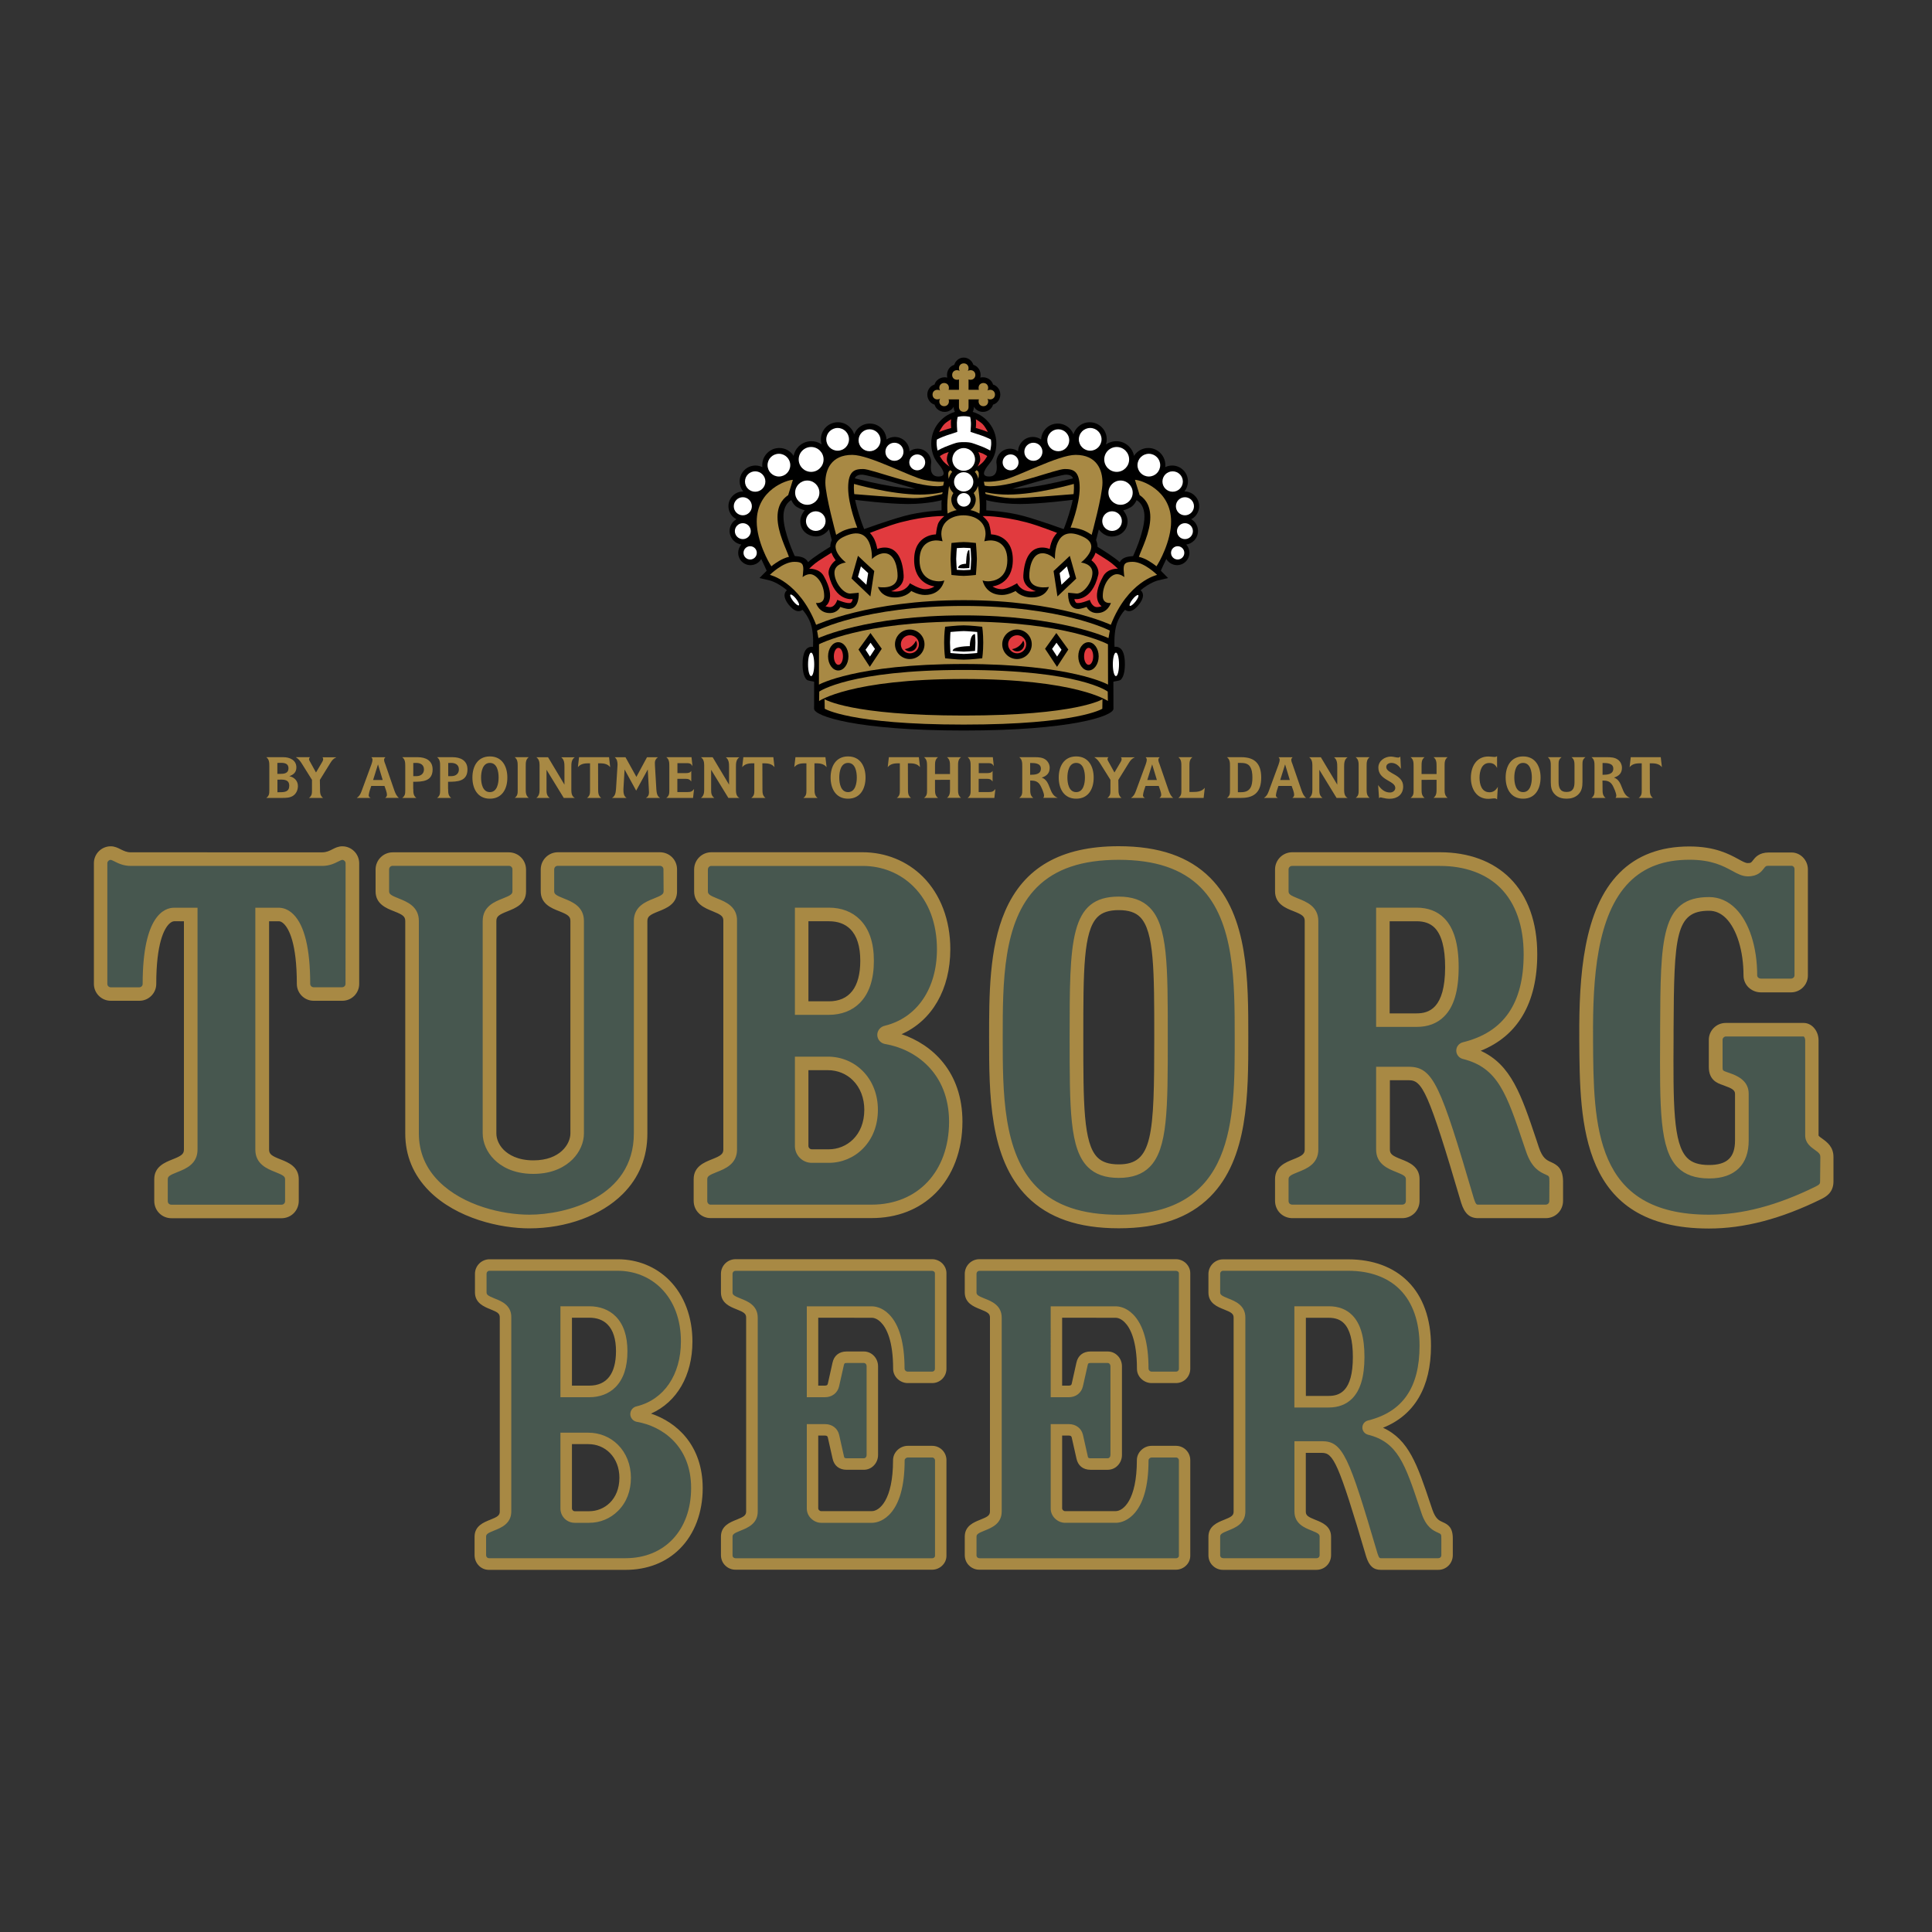 <?xml version="1.0" encoding="UTF-8"?>
<svg xmlns="http://www.w3.org/2000/svg" xmlns:xlink="http://www.w3.org/1999/xlink" version="1.1" x="0px" y="0px" viewBox="0 0 2500 2500" style="enable-background:new 0 0 2500 2500;" xml:space="preserve">
<rect x="0" y="0" width="2500" height="2500" fill="#333333" stroke="none"/>
<style type="text/css">
	.st0{display:none;}
	.st1{display:inline;}
	.st2{fill-rule:evenodd;clip-rule:evenodd;fill:#FFFFFF;}
	.st3{fill-rule:evenodd;clip-rule:evenodd;fill:#235B2C;}
	.st4{fill:#E13A3E;}
	.st5{fill:#A88944;}
	.st6{fill:#FFFFFF;}
	.st7{fill:#47574F;}
</style>
<g id="Capa_1" class="st0">
	<g class="st1">
		<path class="st2" d="M0,0h2500v2500H0V0z"></path>
		<path class="st3" d="M2389.6,1128.3c0,6.9-6.3,11.4-10.3,12l10.8,18.3h-8l-10.3-17.7h-7.4v17.7h-7.4v-42.9h18.3    C2383.9,1115.7,2389.6,1121.4,2389.6,1128.3L2389.6,1128.3z M2382.2,1128.9c0-4.6-3.4-6.3-8-6.3h-9.7v12.6h9.7    C2378.8,1135.2,2382.2,1133.4,2382.2,1128.9z"></path>
		<path class="st3" d="M2337,1137.2c0-19.5,15.8-35.3,35.2-35.3s35.2,15.8,35.2,35.3c0,19.5-15.8,35.3-35.2,35.3    S2337,1156.7,2337,1137.2z M2372.2,1166.9c16.3,0,29.6-13.3,29.6-29.6c0,0,0,0,0,0c0-16.3-13.2-29.6-29.6-29.6    c-16.3,0-29.6,13.3-29.6,29.6l0,0C2342.6,1153.6,2355.9,1166.9,2372.2,1166.9C2372.2,1166.9,2372.2,1166.9,2372.2,1166.9z     M906.2,1153.3c0.2,32.8-26.2,59.6-59,59.8c-0.2,0-0.4,0-0.7,0c-15.8,0-28.7-13.5-28.7-28.8c0-14.7,7.9-15,7.9-24.8    c0-7.3-6.2-13.5-13.5-13.5c-12-0.2-21.8,9.4-22,21.4c0,0.2,0,0.4,0,0.6v154.6c0,2.8,2.4,4.4,4.5,5.1l15.2,4.5    c2.1,0.6,5.1,2.3,5.1,5.1v12.4c0,2.8-2.3,5.1-5,5.1c0,0,0,0,0,0h-98c-2.8,0-5.1-2.3-5.1-5c0,0,0,0,0,0v-69.8    c-27.7,28.7-83.8,82.7-113,82.7c-32.3,0-28.1-35-52.6-35c-21.2,0-22.5,35-81.7,35c-63.6,0-115.4-59.8-115.4-134.3    c0-73.9,51.8-134.3,115.4-134.3c52,0,63.8,28.2,76.6,28.2c7.9,0,11.2-6.2,13-15.2c0.5-3,3.1-5.2,6.2-5.1H637    c2.8,0,5.1,2.3,5.1,5.1c0,0,0,0,0,0v12.4c0,2.8-2.8,4.4-5.1,5.1l-15.2,4.5c-2.2,0.7-4.5,2.3-4.5,5.1v136.5c0,9,8.4,16.3,17.4,16.3    c16.4,0,51.4-28.9,72.1-47.5v-96.4c0-6.2-4.7-9-9.8-9c-6.2,0-6.5,5.7-14.4,5.7c-7.3,0-11.8-6.2-11.8-11.9    c0-10.7,19.2-33.9,49-33.9c51.6,0,43.6,38.4,61.9,38.4c16.6,0,19.4-38.4,64.8-38.4C879.8,1094.1,906.2,1120.1,906.2,1153.3    L906.2,1153.3z M534,1187.2c0-16.9-23.1-33.8-44.5-33.8c-39.4,0-64.7,31-64.7,75c0,44,25.3,75.6,64.7,75.6    c21.4,0,44.5-17,44.5-33.9V1187.2z M932,1270.4c0,65.7,49.9,84.4,83.1,84.4h171c38.8,0,75.7-28.2,75.7-74    c0-69.1-106.4-62.9-106.4-102.5c0-16.1,15.6-21.8,35-21.8c14.6,0,34.6,6.5,45.8,14.8c3.9,2.9,7,0.1,8-2.1l26.2-60.2    c1.1-2.6-0.2-6.8-4.6-6.8h-122.9c-33.5,0-63.2,29-63.2,64.8c0,71.2,92.4,58.6,92.4,106.8c0,18.7-14.9,34.7-35.6,34.7    c-40.8,0-58-27.3-59.8-43.1c-0.3-3.1-4.2-5.2-6.9-4.1l-16.9,6.7c-3.2,1.3-3.8,5.7-2.1,7.9c2.9,3.6,4.6,7.1,4.6,12.7    c0,10.9-8.5,20.2-20.2,20.2c-11.7,0-20-9.9-20-20.2V934.4c0-2.8-2.2-5.1-5-5.1c0,0,0,0,0,0h-98c-2.8,0-5.1,2.2-5.1,5    c0,0,0,0,0,0.1v12.4c0,2.8,2.9,4.4,5.1,5.1l15.2,4.5c2.1,0.6,4.5,2.2,4.5,5.1L932,1270.4L932,1270.4L932,1270.4z"></path>
		<path class="st3" d="M2312.3,1107.1v12.4c0,2.8-2.8,4.4-5,5.1l-15.2,4.5c-2.2,0.7-4.5,2.3-4.5,5.1v259.5c0,63.2-53.2,114-116,114    c-42.8,0-80.5-19.8-99.7-52.5c-25.9,46.3-109.8,145.6-354.2,145.6c-134.6,0-363.2-66.6-482-66.6c-163.2,0-270.9,44.3-382.9,156.9    c-2.6,2.6-4.6,3.3-8.1,1.4l-208.7-114.3c-2.7-1.5-3.9-5.6-1.1-7.9c138-117.3,337.8-177.7,479.2-177.7    c276.5,0,469.1,137.1,696,137.1c191.5,0,247.2-95.9,247.2-128.1c0-2.8,2.3-5.1,5-5.1c0,0,0,0,0.1,0h19.2c2.3,0,5.1,1.7,5.1,5.1    c0,32.2,26.4,56.4,59.7,56.4c33.2,0,58-25.9,58-60.9v-49.6c0-5.6-2.8-9-8.7-9c-8.7,0-17.2,24.2-65.6,24.2    c-63.6,0-115.4-59.8-115.4-134.3c0-73.9,51.8-134.3,115.4-134.3c52,0,63.8,28.2,76.6,28.2c7.8,0,11.2-6.2,12.9-15.2    c0.5-3,3.2-5.2,6.2-5.1h81.7C2310,1102,2312.3,1104.3,2312.3,1107.1C2312.3,1107.1,2312.3,1107.1,2312.3,1107.1L2312.3,1107.1z     M2204.1,1187.2c0-16.9-23.1-33.8-44.5-33.8c-39.4,0-64.7,31-64.7,75c0,44,25.4,75.6,64.7,75.6c21.4,0,44.5-17,44.5-33.9V1187.2z"></path>
		<path class="st3" d="M2036.9,1088.4c0,51.9-32.7,79.5-59.7,79.5c-32,0-27.6-22-48.4-22c-12.4,0-23.7,9.6-23.7,22v154.6    c0,2.8,2.4,4.4,4.5,5.1l15.2,4.5c2.2,0.6,5.1,2.3,5.1,5.1v12.4c0,2.8-2.3,5.1-5,5.1c0,0,0,0,0,0h-98c-2.8,0-5-2.2-5-5    c0,0,0,0,0-0.1v-179.4c0-14.1-9-20.3-20.3-20.3c-10.4,0-26.5,9.2-41.1,19.3c-1.1,55.5-50.9,97.5-128.4,97.5    c0,10.7,24.2,50.2,72.1,50.2c28.1,0,49.2-10.1,63.9-29.3c6.7-8.8,22.8-5.3,15.2,12.2c-7.3,16.9-40.8,62.9-108.9,62.9    c-63.1,0.1-117.7-43.9-131-105.6c-15.5-4.6-31-11.9-42.5-19.4v47.1c0,40.1-27.6,70-70.9,70h-40.6c-59.7,0-96.8-33.3-96.8-85.2    v-308c0-2.8-2.3-4.4-4.5-5.1l-15.2-4.5c-2.2-0.7-5.1-2.2-5.1-5.1v-12.4c0-2.8,2.3-5.1,5.1-5.1h98c2.8,0,5,2.3,5,5.1v342.4    c0,24.9,24.2,35.6,41.7,35.6c19.1,0,41.6-7.3,41.6-33.9v-67.7l-33.8-20.3c-4.6-2.7-7.9-6.2-7.9-13V1107c0-2.8,2.2-5.1,5-5.1    c0,0,0,0,0,0h73.2c2.8,0,5.1,2.3,5.1,5c0,0,0,0,0,0v95.8c10.7,7.1,25.7,15.4,39.5,21.3c2.2-72.5,60.5-130,134-130    c41.1,0,67.2,19.2,78.9,42.9c24.3-18.8,61.2-42.9,91.1-42.9c33.6,0,33.6,27.7,50.1,27.7c5.6,0,10.1-5.1,10.1-10.7    c0-6.9-3.3-12.2-3.3-18.6c0-12.4,12.4-23.7,25.9-23.7c24.3,0,38.2,25.4,59.2,25.4c9,0,19.7-9,19.7-22.6    c0-12.9-14.9-33.2-29.3-45.1c-9.9-8.2,0.8-23.2,13.2-16.1C2021.2,1028.4,2036.9,1056.6,2036.9,1088.4L2036.9,1088.4z     M1711.4,1170.2c0-7.3-2.2-25.9-25.9-25.9c-28.1,0-58,33.9-58,90.8C1682.2,1235.1,1711.4,1191.7,1711.4,1170.2z"></path>
		<path class="st3" d="M1923.6,857.1c-6.4,0-11.6-5.2-11.6-11.6c0,0,0,0,0,0V822c0-8.5-6.9-15.4-15.4-15.4c-3.4,0-6.8,1.2-9.5,3.4    c-10.1,8-23.8,10.1-35.8,5.4c-11.8-4.7-25.2,1-29.9,12.8c-3.8,9.5-0.9,20.3,7.2,26.6c10.1,8.1,15.1,21,13.3,33.8    c-0.5,3.3,0,6.8,1.8,9.9c4.3,7.4,13.7,9.9,21.1,5.7l20.3-11.8c5.7-3,12.7-0.8,15.6,4.9c2.8,5.3,1,11.9-4.1,15.1l-20.3,11.7    c-7.3,4.3-9.9,13.7-5.6,21.1c1.8,3.1,4.6,5.3,7.7,6.5c12,4.8,20.6,15.6,22.5,28.4c1.7,11.1,11.1,19.7,22.7,19.7    c11.6,0,21.1-8.6,22.7-19.7c1.9-12.8,10.5-23.6,22.6-28.4c3.1-1.2,5.8-3.4,7.7-6.5c4.3-7.4,1.7-16.8-5.7-21.1l-20.3-11.7    c-5.4-3.4-7-10.6-3.6-16c3.2-5.1,9.8-6.9,15.1-4.1l20.3,11.8c7.4,4.2,16.8,1.7,21-5.7c1.8-3.1,2.2-6.6,1.8-9.9    c-1.9-12.8,3.2-25.7,13.3-33.8c8.9-7.1,11.3-19.7,5.7-29.6c-5.7-9.9-17.8-14.1-28.4-9.9c-12.1,4.7-25.7,2.7-35.8-5.4    c-2.7-2.2-6-3.4-9.4-3.4c-8.5,0-15.4,6.9-15.4,15.4v23.5c0,6.4-5.1,11.5-11.4,11.6C1923.7,857.1,1923.7,857.1,1923.6,857.1    L1923.6,857.1z M721.3,1406c-61.8,61.7-150.5,103.5-244.8,103.5c-188.4,0-348.5-155-348.5-355.4c0-135.5,65.7-252.9,166-342.9    c3-2.7,7.2-4.5,11.6-4.5h434.9c3.9,0,6.4,4.4,3.5,7.8l-145.1,191.3c-2.1,2.7-5.9,2.7-8.2,0.4c-27.3-27.3-73.5-44.6-116.5-44.6    c-118.2,0-212.3,118.1-212.3,235.6c0,141.8,119.3,259.3,261.7,259.3c67.4,0,133.7-26.2,179.6-68.7    C718.2,1373.8,735.5,1391.8,721.3,1406L721.3,1406z"></path>
	</g>
</g>
<g id="Capa_2">
	<g>
		<path d="M1247,462.7c3.5,0,6.8,1.4,9.2,3.9c1.5,1.5,2.7,3.4,3.3,5.5c2.1,0.6,4,1.8,5.5,3.3c2.5,2.5,3.9,6,3.9,9.7    c0,1.2-0.2,2.3-0.4,3.5c1.1-0.3,2.3-0.4,3.5-0.4c3.7,0,7.2,1.4,9.7,3.9c1.5,1.5,2.7,3.4,3.3,5.5c2.1,0.6,4,1.8,5.5,3.3    c2.5,2.5,3.9,6,3.9,9.7c0,3.7-1.4,7.2-3.9,9.7c-1.5,1.5-3.4,2.7-5.5,3.3c-0.6,2.1-1.8,4-3.3,5.5c-2.6,2.5-6.1,3.9-9.7,3.9    c-5.2,0-9.6-2.7-11.8-6.8v0.4c0,2.3-0.5,4.5-1.5,6.4c6.8,2,13.1,5.7,18.1,10.8c8,8,12.5,18.8,12.5,30.1c0,9-2.7,18.1-7.9,24.6    c-5.2,6.5-14.7,18.1-1.3,18.1c13.2,0,9.2-16.8,9.2-18.3c0-4.7,1.8-9.1,5.2-12.5c3.3-3.3,7.8-5.2,12.5-5.2c3.8,0,7.4,1.2,10.4,3.5    c0.1-4.9,2.1-9.6,5.6-13.1c3.6-3.6,8.4-5.6,13.5-5.6c3.9,0,7.5,1.1,10.7,3.3c0.2-5.4,2.5-10.5,6.3-14.3c4-4.1,9.5-6.3,15.3-6.3    c5.7,0,11.2,2.3,15.3,6.3c2.2,2.2,3.9,4.8,4.9,7.7c1.1-3.5,2.9-6.6,5.5-9.2c4.2-4.2,9.7-6.5,15.6-6.5s11.4,2.3,15.6,6.5    c4.2,4.2,6.4,9.7,6.4,15.6c0,2.3-0.3,4.5-1,6.6c3.9-2.7,8.6-4.2,13.3-4.2c6.3,0,12.2,2.4,16.6,6.9c3.4,3.4,5.6,7.6,6.4,12.1    c4-6.3,11-10.2,18.5-10.2c5.9,0,11.4,2.3,15.6,6.5c4.8,4.8,7.1,11.5,6.3,18.3c2.8-1.4,5.8-2.1,8.9-2.1c5.5,0,10.7,2.1,14.5,6    c3.9,3.8,6,9.1,6,14.5c0,4.8-1.6,9.3-4.6,13c5.1,0,9.9,2,13.5,5.6c3.6,3.6,5.6,8.4,5.6,13.5c0,5.1-2,9.9-5.6,13.5    c-1.4,1.4-2.9,2.5-4.7,3.4c5.5,3.1,8.8,8.9,8.8,15.2c0,4.7-1.8,9.2-5.2,12.5c-2.7,2.7-6.2,4.5-10,5c2.6,2.9,4.1,6.7,4.1,10.7    c0,4.3-1.7,8.3-4.7,11.3c-3,3-7,4.7-11.3,4.7c-5.7,0-11-3.1-13.9-8c-3.3,6.8-7.2,15.1-7,15.3c0,0,9.4,9.4,9.3,9.4l-12.9,3    c-0.7,0.2-10.6,2.7-22.7,12.8c2.3,1.8,6.7,7.3-2.3,18.7c-2.7,3.5-7,7.8-11.6,8.3c-2.2,0.3-4.4-0.3-6.1-1.7    c-0.2-0.2-9.1,9.6-11.9,21.9s-1.8,26-1.8,26c3-0.5,6.1,0.5,8.3,2.6c4.5,4.5,5.1,14.4,5.1,19.9c0,5.5-0.7,15.4-5.1,19.9    c-1.7,1.7-7.4,2-9.8,2.7c0,0,0.1,25.2,0.1,35c0,9.6-55.3,28.2-193.7,28.2c-138.4,0-193.7-18.6-193.7-28.2c0-9.9,0.1-35,0.1-35    c-2.5-0.7-8.1-1-9.8-2.7c-4.5-4.5-5.2-14.4-5.2-19.9c0-5.5,0.7-15.4,5.2-19.9c1.7-1.7,4.7-3.1,8.3-2.6c0,0,1.1-13.7-1.8-26    c-2.9-12.3-11.7-22.1-11.9-21.9c-1.7,1.4-3.9,2-6.1,1.7c-4.6-0.5-8.8-4.8-11.6-8.3c-9-11.4-4.6-16.9-2.3-18.7    c-12.1-10.2-22-12.7-22.7-12.8l-12.9-3c0,0,9.3-9.4,9.3-9.4c0.2-0.2-3.8-8.5-7-15.3c-4.4,7.7-14.2,10.3-21.8,5.9    c-5-2.8-8-8.1-8-13.9c0-4,1.5-7.7,4.1-10.7c-3.8-0.5-7.3-2.3-10-5c-3.3-3.3-5.2-7.8-5.2-12.5c0-6.3,3.3-12.1,8.8-15.2    c-1.7-0.9-3.3-2.1-4.7-3.4c-3.6-3.6-5.6-8.4-5.6-13.5c0-5.1,2-9.9,5.6-13.5c3.6-3.6,8.4-5.6,13.5-5.6c-3-3.7-4.6-8.3-4.6-13    c0-5.5,2.2-10.7,6-14.5c3.8-3.9,9.1-6,14.5-6c3.1,0,6.2,0.7,8.9,2.1c-0.9-6.7,1.5-13.5,6.3-18.3c4.2-4.2,9.7-6.5,15.6-6.5    c7.5,0,14.5,3.8,18.5,10.2c0.9-4.6,3.1-8.8,6.4-12.1c4.4-4.4,10.4-6.9,16.6-6.9c4.8,0,9.4,1.4,13.3,4.2c-0.7-2.1-1-4.4-1-6.6    c0-5.9,2.3-11.4,6.4-15.6c4.2-4.2,9.7-6.5,15.6-6.5c5.9,0,11.4,2.3,15.6,6.5c2.6,2.6,4.5,5.7,5.5,9.2c1.1-2.8,2.7-5.5,4.9-7.7    c4.1-4.1,9.5-6.3,15.3-6.3c5.8,0,11.2,2.2,15.3,6.3c3.8,3.8,6,8.9,6.3,14.3c3.2-2.1,6.9-3.3,10.7-3.3c5.1,0,9.9,2,13.5,5.6    c3.5,3.5,5.5,8.1,5.6,13.1c3-2.2,6.7-3.5,10.4-3.5c4.7,0,9.1,1.8,12.5,5.2c3.3,3.3,5.2,7.8,5.2,12.5c0,1.5-4,18.3,9.2,18.3    c13.4,0,3.9-11.6-1.3-18.1c-5.2-6.5-7.9-15.7-7.9-24.6c0-11.4,4.4-22.1,12.5-30.1c5-5.1,11.3-8.8,18.1-10.8c-1-2-1.6-4.2-1.5-6.4    v-0.4c-2.3,4.1-6.6,6.8-11.8,6.8c-3.6,0-7.1-1.4-9.7-3.9c-1.5-1.5-2.7-3.4-3.3-5.5c-2.1-0.6-4-1.8-5.5-3.3    c-2.5-2.6-3.9-6.1-3.9-9.7c0-3.7,1.4-7.2,3.9-9.7c1.5-1.5,3.4-2.7,5.5-3.3c0.6-2.1,1.7-4,3.3-5.5c2.6-2.5,6.1-3.9,9.7-3.9    c1.2,0,2.3,0.2,3.5,0.4c-0.3-1.1-0.4-2.3-0.4-3.5c0-3.7,1.4-7.2,3.9-9.7c1.5-1.5,3.4-2.7,5.5-3.3c0.6-2.1,1.8-4,3.3-5.5    C1240.3,464.1,1243.6,462.7,1247,462.7L1247,462.7z M1111.6,666c3.5,11.2,6.6,18.7,6.6,18.7s29.2-10.7,51.5-16.9    c22.3-6.2,48.6-7.4,48.6-7.4s0.2-3.8,0-7.3c-0.2-3.5,0.3-5.9,0.3-5.9s-17.6,5-43.8,5c-26.1,0-68.3-5.4-68.3-5.4    S1107.7,653.4,1111.6,666L1111.6,666z M1184.4,632.5c0,0-61.1-18.3-69.2-18.3s-9,4.8-9,4.8C1161.2,633,1184.4,632.5,1184.4,632.5z     M1028.4,719.5c6.4,0.5,13.7,1.2,17.3,7.9c6.2-6.1,22.4-16,28.7-19.9c0-4.8,1.9-8.6,1.9-8.6l-3.6-14c0,0-5.9,9.3-16.9,9.3    c-8.6,0-20.2-6.1-20.2-19.9c0-7.7,5.7-14,5.7-14s-3.9-0.7-9.7-4c-5.2-2.9-7.6-9.2-7.6-9.2s-10.2,4.5-10.2,21.1    C1013.7,688.7,1028.4,719.5,1028.4,719.5L1028.4,719.5z M1480.9,668.3c0-16.6-10.2-21.1-10.2-21.1s-2.4,6.2-7.6,9.2    c-5.8,3.3-9.7,4-9.7,4s5.7,6.4,5.7,14c0,13.8-11.6,19.9-20.2,19.9c-11.1,0-17-9.3-17-9.3l-3.6,14c0,0,1.9,3.8,1.9,8.6    c6.2,3.8,22.4,13.8,28.7,19.9c3.6-6.7,10.9-7.4,17.3-7.9C1466.2,719.5,1480.9,688.7,1480.9,668.3L1480.9,668.3z M1388.1,646.8    c0,0-42.2,5.4-68.3,5.4c-26.1,0-43.8-5-43.8-5s0.5,2.4,0.3,5.9c-0.2,3.5,0,7.3,0,7.3s26.3,1.2,48.6,7.4    c22.3,6.2,51.5,16.9,51.5,16.9s3.1-7.4,6.6-18.7C1386.9,653.4,1388.1,646.8,1388.1,646.8L1388.1,646.8z M1388.4,619    c0,0-0.9-4.8-9-4.8c-8.1,0-69.2,18.3-69.2,18.3S1333.4,633,1388.4,619z"></path>
		<path class="st4" d="M1059.5,725.6c5.4-3.5,10.9-7,16.5-10.4c1.3,4,3,6.4,5.3,9.8c-5.3,3.9-10.4,11.8-8.9,18.6    c8.2,35.5,30.9,31.6,30.9,31.6s-0.1,2.6-2,4.5c-2.9,2.8-17.9-3.5-17.9-3.5s-2.5,9.4-9.5,9.4c-2.4,0-5.8-1.1-5.8-1.1    s14.9-8.8-2.1-39c-5.8-10.4-18.9-9.6-18.9-9.6S1053.2,729.7,1059.5,725.6L1059.5,725.6z M1434.1,725.6c-5.4-3.5-10.9-7-16.5-10.4    c-1.3,4-3,6.4-5.3,9.8c5.3,3.9,10.4,11.8,8.9,18.6c-8.2,35.5-30.9,31.6-30.9,31.6s0.1,2.6,2,4.5c2.9,2.8,17.9-3.5,17.9-3.5    s2.5,9.4,9.5,9.4c2.4,0,5.8-1.1,5.8-1.1s-14.9-8.8,2.1-39c5.8-10.4,18.9-9.6,18.9-9.6S1440.3,729.7,1434.1,725.6L1434.1,725.6z"></path>
		<path class="st5" d="M1247,776.6c122.7,0,190.4,31.9,190.4,31.9c22.1-56.3,59.9-64.6,59.9-64.6s-16.9-16.9-31.7-16.9    c-10.2,0-11.6,2.9-11.6,9.9c0,2.2,0.9,9.9,0.9,9.9s-4.2-3.8-9.6-3.8c-8.2,0-18.3,12.3-18.3,28.3c0,10.7,10.5,8.9,10.5,8.9    s-3.7,13.1-17.8,13.1c-10.3,0-13.6-7.9-13.6-7.9s-7.1,2.6-11,2.6c-14.5,0-12.9-21-12.9-21s-1.8-0.2,10.6,1    c8.7,0.8,20.8-14.2,20.8-26.9c0-11.9-14.8-13.2-14.8-13.2s27.6-21,3.4-33c-39.6-19.5-37.1,28.5-37.1,28.5s-7.1-7.5-16.1-7.5    c-14.3,0-17.1,20.5-17.1,29.1c0,19.5,25.4,14.5,25.4,14.5s-3.5,13.6-21.7,13.6c-15.1,0-21.4-8.4-21.4-8.4s-8.8,5.2-17.6,5.2    c-21.7,0-25.1-18.8-25.1-18.8s2.7,1.1,7.1,1.1c7.5,0,24.9-3.5,24.9-27.4c0-24.8-18.3-25.5-21.7-25.5c-3.5,0-8.1,1.1-8.1,1.1    s1.6-6,1.6-9.4c0-17-14.9-24.2-28.6-24.2c-13.8,0-28.6,7.3-28.6,24.2c0,3.5,1.6,9.4,1.6,9.4s-4.7-1.1-8.1-1.1    c-3.4,0-21.7,0.7-21.7,25.5c0,23.9,17.4,27.4,24.9,27.4c4.5,0,7.1-1.1,7.1-1.1s-3.3,18.8-25.1,18.8c-8.8,0-17.6-5.2-17.6-5.2    s-6.2,8.4-21.4,8.4c-18.2,0-21.7-13.6-21.7-13.6s25.4,4.9,25.4-14.5c0-8.6-2.9-29.1-17.1-29.1c-9,0-16.1,7.5-16.1,7.5    s2.5-48.1-37.1-28.5c-24.2,11.9,3.4,33,3.4,33s-14.8,1.3-14.8,13.2c0,12.7,12,27.7,20.8,26.9c12.5-1.1,10.6-1,10.6-1    s1.6,21-12.9,21c-3.9,0-11-2.6-11-2.6s-3.3,7.9-13.6,7.9c-14.1,0-17.8-13.1-17.8-13.1s10.6,1.8,10.6-8.9c0-16-10.1-28.3-18.3-28.3    c-5.4,0-9.6,3.8-9.6,3.8s0.9-7.7,0.9-9.9c0-7-1.4-9.9-11.6-9.9c-14.8,0-31.7,16.9-31.7,16.9s37.9,8.3,59.9,64.6    C1056.6,808.5,1124.3,776.6,1247,776.6z"></path>
		<path class="st5" d="M1247,796.3c125.4,0,187.4,29.4,187.4,29.4l1.7-9.7c0,0-61-31.9-189.1-31.9c-128.2,0-189.7,31.9-189.7,31.9    l1.7,9.7C1059.1,825.7,1121.6,796.3,1247,796.3L1247,796.3z"></path>
		<path class="st5" d="M1247,859.2c139.8,0,186.8,26.7,186.8,26.7l-0.1-52.2c0,0-54.4-29.4-186.7-29.4    c-132.3,0-187.2,29.4-187.2,29.4l-0.1,52.2C1059.7,885.9,1107.3,859.2,1247,859.2z"></path>
		<path class="st5" d="M1247,878.6c146.7,0,186.6,28.5,186.6,28.5l-0.2-12.2c0,0-36-28-186.4-28c-147.6,0-186.9,28-186.9,28    l-0.2,12.2C1060,907.1,1100.4,878.6,1247,878.6z"></path>
		<path class="st5" d="M1247,937.6c147.5,0,179.4-20.5,179.4-20.5l0.2-12.3c0,0-32.9,21.1-179.5,21.1    c-146.7,0-180.1-21.1-180.1-21.1l0.2,12.3C1067.1,917,1099.5,937.6,1247,937.6z"></path>
		<circle class="st6" cx="1247.2" cy="646.8" r="8.8"></circle>
		<circle class="st6" cx="1247" cy="623.5" r="12.5"></circle>
		<circle class="st6" cx="1247" cy="594.5" r="14.7"></circle>
		<path class="st5" d="M1238,660.1c0,0-7-4.4-7-13.9c0-4.3,2.7-8.2,2.7-8.2s-1.3-1.3-2.8-3.3c-1.7-2.3-2.8-5.9-2.8-5.9    s-3.6,21.8-1.9,35.7C1233.4,660.5,1238,660.1,1238,660.1z M1232.2,610.6c0,0-1.6,1.4-3,4.5c-1.4,3.1-1.5,4.7-1.5,4.7    s-1.2-5.6-0.4-8.4c0.8-2.8,2.9-2.9,2.9-2.9l0.8,1C1231.4,609.9,1232.2,610.6,1232.2,610.6L1232.2,610.6z"></path>
		<path class="st6" d="M1247.2,538.5c4.4,0,8.2,1,8.2,1s1.4,5.2,0.9,12.3c-0.5,6.8-0.4,7.1-0.4,7.1s7.5,2.4,13.5,4.4    c7.1,2.4,12.8,5.4,12.8,5.4s0.6,2.9,0.4,6.6c-0.3,3.8-1.2,7.7-1.2,7.7s-6.8-3.9-14.9-6.7c-7.8-2.7-9.7-4.2-19.2-4.2    c-9.5,0-11.4,1.4-19.2,4.2c-8.1,2.8-14.9,6.7-14.9,6.7s-0.9-3.9-1.2-7.7c-0.3-3.8,0.4-6.6,0.4-6.6s5.7-3,12.8-5.4    c6-2,13.5-4.4,13.5-4.4s0.1-0.4-0.4-7.1c-0.5-7.1,0.9-12.3,0.9-12.3S1242.7,538.5,1247.2,538.5L1247.2,538.5z"></path>
		<path class="st5" d="M1255.6,660.1c0,0,7-4.4,7-13.9c0-4.3-2.7-8.2-2.7-8.2s1.3-1.3,2.8-3.3c1.7-2.3,2.8-5.9,2.8-5.9    s3.6,21.8,1.9,35.7C1260.1,660.5,1255.6,660.1,1255.6,660.1z M1261.4,610.6c0,0,1.6,1.4,3,4.5c1.4,3.1,1.5,4.7,1.5,4.7    s1.2-5.6,0.4-8.4c-0.8-2.8-2.9-2.9-2.9-2.9l-0.8,1C1262.2,609.9,1261.8,610.2,1261.4,610.6L1261.4,610.6z M1253.3,516.8h13.5    c0,0-0.5,0.5-0.5,2.6c0,3.6,2.6,6.2,6.2,6.2s6.2-2.6,6.2-6.2c0-2.1-1-3.6-1-3.6s1,1,3.6,1c3.6,0,6.2-2.6,6.2-6.2    c0-3.6-2.6-6.2-6.2-6.2c-2.6,0-3.6,1-3.6,1s1-1.6,1-3.6c0-3.6-2.6-6.2-6.2-6.2s-6.2,2.6-6.2,6.2c0,2.1,0.5,2.6,0.5,2.6h-13.5    v-13.5c0,0,0.5,0.5,2.6,0.5c3.6,0,6.2-2.6,6.2-6.2c0-3.6-2.6-6.2-6.2-6.2c-2.1,0-3.6,1-3.6,1s1-1,1-3.6c0-3.6-2.6-6.2-6.2-6.2    c-3.6,0-6.2,2.6-6.2,6.2c0,2.6,1,3.6,1,3.6s-1.6-1-3.6-1c-3.6,0-6.2,2.6-6.2,6.2c0,3.6,2.6,6.2,6.2,6.2c2.1,0,2.6-0.5,2.6-0.5    v13.5h-13.5c0,0,0.5-0.5,0.5-2.6c0-3.6-2.6-6.2-6.2-6.2s-6.2,2.6-6.2,6.2c0,2.1,1,3.6,1,3.6s-1-1-3.6-1c-3.6,0-6.2,2.6-6.2,6.2    c0,3.6,2.6,6.2,6.2,6.2c2.6,0,3.6-1,3.6-1s-1,1.6-1,3.6c0,3.6,2.6,6.2,6.2,6.2s6.2-2.6,6.2-6.2c0-2.1-0.5-2.6-0.5-2.6h13.5v9.9    c0,3.6,2.6,6.2,6.2,6.2c3.6,0,6.2-2.6,6.2-6.2V516.8z"></path>
		<g>
			
				<ellipse transform="matrix(0.785 -0.62 0.62 0.785 -260.054 804.132)" class="st6" cx="1027.9" cy="776.5" rx="2.4" ry="8.8"></ellipse>
			<circle class="st6" cx="1049.6" cy="594.5" r="16.1"></circle>
			<circle class="st6" cx="1083.9" cy="568.5" r="14.7"></circle>
			<circle class="st6" cx="1157.4" cy="584.6" r="11.7"></circle>
			<circle class="st6" cx="1186.9" cy="598.3" r="10.3"></circle>
			<circle class="st6" cx="1007.9" cy="601.9" r="14.7"></circle>
			<circle class="st6" cx="977.2" cy="623.1" r="13.2"></circle>
			<circle class="st6" cx="961.2" cy="655.1" r="11.7"></circle>
			<circle class="st6" cx="961.2" cy="687.3" r="10.3"></circle>
			<circle class="st6" cx="1125.2" cy="569.7" r="14.2"></circle>
			<circle class="st6" cx="970.7" cy="715.4" r="8.6"></circle>
			<circle class="st6" cx="1044.6" cy="637.5" r="15.7"></circle>
			<circle class="st6" cx="1055.6" cy="674.3" r="12.7"></circle>
			<circle class="st6" cx="1445" cy="594.5" r="16.1"></circle>
			<circle class="st6" cx="1410.7" cy="568.5" r="14.7"></circle>
			<circle class="st6" cx="1337.2" cy="584.6" r="11.7"></circle>
			<circle class="st6" cx="1307.7" cy="598.3" r="10.3"></circle>
			<circle class="st6" cx="1486.6" cy="601.9" r="14.7"></circle>
			<circle class="st6" cx="1517.4" cy="623.1" r="13.2"></circle>
			<circle class="st6" cx="1533.3" cy="655.1" r="11.7"></circle>
			<circle class="st6" cx="1533.3" cy="687.3" r="10.3"></circle>
			<circle class="st6" cx="1369.4" cy="569.7" r="14.2"></circle>
			<circle class="st6" cx="1523.9" cy="715.4" r="8.6"></circle>
			<circle class="st6" cx="1450" cy="637.5" r="15.7"></circle>
			<circle class="st6" cx="1439" cy="674.3" r="12.7"></circle>
		</g>
		<path class="st5" d="M1026,620.9c-7.3,0-46.8,12.6-46.8,54c0,25.3,15.6,53.4,19,57.9c0,0,3.1-2.9,10.4-7.2s12.3-5,12.3-5    c-3.5-10.4-14.8-31.5-14.8-51.4c0-18.7,9.9-25.8,13.8-28.5L1026,620.9z M1109.3,682.8c0,0-11.8-29.4-11.8-51.5    c0-22.1,8.5-24.4,19.4-24.4c10.9,0,66.2,22.3,96.3,22.3c4.5,0,7.3-0.9,7.3-0.9l1-5c0,0-8.6,1.1-25.8-2.4    c-17-3.5-70.6-32.3-92.9-32.3c-27.5,0-34.8,19.5-34.8,36c0,16.4,14,67.5,14,67.5s6.5-4.7,12.8-6.7    C1104.1,682.3,1109.3,682.8,1109.3,682.8L1109.3,682.8z"></path>
		<path class="st5" d="M1219.2,639.2c0,0-20.8,5.7-37.7,5.4c-16.9-0.3-76.1-5.2-76.1-5.2s-0.5-4.5-0.5-8c0-3.5,0.2-5.2,0.2-5.2    s47.9,13.8,85.1,13.8c17.5,0,29.6-3.1,29.6-3.1L1219.2,639.2z M1468.6,620.9c7.3,0,46.8,12.6,46.8,54c0,25.3-15.6,53.4-19,57.9    c0,0-3.1-2.9-10.4-7.2c-7.4-4.3-12.3-5-12.3-5c3.5-10.4,14.8-31.5,14.8-51.4c0-18.7-9.9-25.8-13.8-28.5L1468.6,620.9z     M1385.3,682.8c0,0,11.8-29.4,11.8-51.5c0-22.1-8.5-24.4-19.4-24.4c-10.9,0-66.2,22.3-96.3,22.3c-4.5,0-7.3-0.9-7.3-0.9l-1-5    c0,0,8.6,1.1,25.8-2.4c16.9-3.5,70.6-32.3,92.9-32.3c27.5,0,34.8,19.5,34.8,36c0,16.4-14,67.5-14,67.5s-6.5-4.7-12.8-6.7    C1390.5,682.3,1385.3,682.8,1385.3,682.8L1385.3,682.8z"></path>
		<path class="st5" d="M1275.4,639.2c0,0,20.8,5.7,37.7,5.4c17-0.3,76.1-5.2,76.1-5.2s0.5-4.5,0.5-8c0-3.5-0.2-5.2-0.2-5.2    s-47.9,13.8-85.1,13.8c-17.5,0-29.6-3.1-29.6-3.1L1275.4,639.2z"></path>
		
			<ellipse transform="matrix(0.62 -0.785 0.785 0.62 -51.564 1446.842)" class="st6" cx="1466.7" cy="776.6" rx="8.8" ry="2.4"></ellipse>
		<path d="M1247,853.6c8.4,0,24-1.8,24-1.8s1.3-8.2,1.3-20.4c0-12.2-1.3-20.4-1.3-20.4s-15.6-1.8-24-1.8c-8.4,0-24,1.8-24,1.8    s-1.3,8.2-1.3,20.4c0,12.2,1.3,20.4,1.3,20.4S1238.6,853.6,1247,853.6z M1264.1,723.3c0,3.6-0.7,13.4-0.8,14.5l-0.5,6.2l-6.2,0.6    c-0.2,0-6,0.6-9.6,0.6c-3.6,0-9.4-0.5-9.6-0.6l-6.2-0.6l-0.4-6.2c-0.1-1.1-0.8-10.9-0.8-14.5s0.7-13.4,0.8-14.5l0.4-6.2l6.2-0.6    c0.2,0,6-0.6,9.6-0.6c3.6,0,9.4,0.5,9.6,0.6l6.2,0.6l0.5,6.2C1263.4,709.9,1264.1,719.7,1264.1,723.3z M1126.4,819.1l-15.5,21.4    l14.6,22.4l15.5-23.4L1126.4,819.1z"></path>
		<circle cx="1177.2" cy="833.7" r="19.1"></circle>
		<ellipse cx="1084.7" cy="849.3" rx="13.2" ry="18.3"></ellipse>
		<path d="M1366.9,819.1l15.5,21.4l-14.6,22.4l-15.5-23.4L1366.9,819.1z"></path>
		<circle cx="1316" cy="833.7" r="19.1"></circle>
		<ellipse cx="1408.5" cy="849.3" rx="13.2" ry="18.3"></ellipse>
		<path class="st4" d="M1125.6,689.6c0,0,24.7-9.8,40.1-13.8c34-8.8,56.3-8,56.3-8s-6.7,5.3-8.4,10.5c-1.7,5.2-2.5,13.2-2.5,13.2    s-27.9-0.3-28.2,32.4s26.3,34.9,26.3,34.9s-4.5,3.6-12.1,3.6s-19.7-7.7-19.7-7.7s-4.4,10.8-18.9,10.8c-2.1,0-5.4-0.5-5.4-0.5    s17.3-4.3,16.2-20.6c-3-48-34.1-34-34.1-34s-1-6.4-3.5-11.9C1129.2,693,1125.6,689.6,1125.6,689.6L1125.6,689.6z M1367.9,689.6    c0,0-24.7-9.8-40.1-13.8c-34-8.8-56.3-8-56.3-8s6.7,5.3,8.4,10.5c1.7,5.2,2.5,13.2,2.5,13.2s27.9-0.3,28.2,32.4    s-26.3,34.9-26.3,34.9s4.5,3.6,12.1,3.6c7.5,0,19.7-7.7,19.7-7.7s4.4,10.8,18.9,10.8c2.1,0,5.4-0.5,5.4-0.5s-17.3-4.3-16.2-20.6    c3-48,34.1-34,34.1-34s1-6.4,3.5-11.9C1364.3,693,1367.9,689.6,1367.9,689.6L1367.9,689.6z M1228.7,603.8c0,0-5.5-3.9-7.8-6.6    c-2.3-2.7-4.8-7-4.8-7s3.7-2.4,5.7-3.3c2-0.9,5.9-1.9,5.9-1.9s-2.5,3.6-2.5,9.9C1225.1,598.3,1228.7,603.8,1228.7,603.8z     M1230.8,553.8c0,0-9.6,2.7-15.6,5.2c0,0,3.5-6.8,6.5-9.9c2.9-3.1,9.1-6.6,9.1-6.6C1230,546.2,1230.8,553.8,1230.8,553.8    L1230.8,553.8z M1264.9,603.8c0,0,5.5-3.9,7.8-6.6c2.3-2.7,4.8-7,4.8-7s-3.7-2.4-5.7-3.3c-2-0.9-5.9-1.9-5.9-1.9s2.5,3.6,2.5,9.9    C1268.4,598.3,1264.9,603.8,1264.9,603.8z M1262.7,553.8c0,0,9.6,2.7,15.6,5.2c0,0-3.5-6.8-6.5-9.9c-2.9-3.1-9.1-6.6-9.1-6.6    C1263.5,546.2,1262.7,553.8,1262.7,553.8L1262.7,553.8z"></path>
		<circle class="st4" cx="1177.4" cy="833.7" r="11.7"></circle>
		<ellipse class="st4" cx="1084.9" cy="849.3" rx="5.9" ry="11"></ellipse>
		<circle class="st4" cx="1316.2" cy="833.7" r="11.7"></circle>
		<ellipse class="st4" cx="1408.7" cy="849.3" rx="5.9" ry="11"></ellipse>
		<path class="st6" d="M1126.5,831.7l5.7,8l-6.5,9.9l-5.7-8.8L1126.5,831.7z M1367.1,831.7l-5.7,8l6.5,9.9l5.7-8.8L1367.1,831.7z"></path>
		<ellipse class="st6" cx="1049.6" cy="859.7" rx="4" ry="15.2"></ellipse>
		<ellipse class="st6" cx="1444" cy="859.7" rx="4" ry="15.2"></ellipse>
		<path class="st6" d="M1247.2,846.2c4.3,0,17.3-1.2,17.3-1.2s0.6-8.6,0.6-13.6c0-5.1-0.6-13.6-0.6-13.6s-13-1.2-17.3-1.2    c-4.3,0-17.3,1.2-17.3,1.2s-0.6,8.6-0.6,13.6c0,5.1,0.6,13.6,0.6,13.6S1242.9,846.2,1247.2,846.2z M1256.7,723.3    c0,3.5-0.8,14-0.8,14s-5.6,0.5-8.9,0.5c-3.3,0-8.9-0.5-8.9-0.5s-0.8-10.5-0.8-14s0.8-14,0.8-14s5.6-0.5,8.9-0.5    c3.3,0,8.9,0.5,8.9,0.5S1256.7,719.8,1256.7,723.3z"></path>
		<path d="M1170.8,840c1.7,1.8,4,2.9,6.6,2.9c5.1,0,9.2-4.1,9.2-9.2c0-1.7-0.5-3.4-1.4-4.7C1182.6,834.8,1177.1,839,1170.8,840z     M1309.6,840c1.7,1.8,4,2.9,6.6,2.9c5.1,0,9.2-4.1,9.2-9.2c0-1.7-0.5-3.4-1.4-4.7C1321.4,834.8,1315.9,839,1309.6,840L1309.6,840z     M1232.7,842.3c4,0.3,11.5,0.9,14.5,0.9s10.5-0.6,14.5-0.9c0.2-2.9,0.5-7.7,0.5-10.9c0-3.2-0.3-8-0.5-10.9    c-6.8,0-6.8,15.6-6.8,15.6S1232.6,836.1,1232.7,842.3z M1254.3,711.6c0.2,3.2,0.6,9.3,0.6,11.7c0,2.4-0.4,8.5-0.6,11.7    c-1.9,0.1-5,0.4-7.2,0.4c-2.1,0-5.3-0.2-7.2-0.4c0-5.5,10.2-5.5,10.2-5.5S1250.2,711.5,1254.3,711.6L1254.3,711.6z M1119,727.5    l9.4,8.7l2.9,2.7l-0.6,3.9l-2.3,15.1l-2.1,13.9L1116,762l-10.9-10.3l-3.2-3.1l1.2-4.3l3.8-13.5l3.3-11.6L1119,727.5z     M1375.6,727.5l-9.4,8.7l-2.9,2.7l0.6,3.9l2.3,15.1l2.1,13.9l10.2-9.7l10.9-10.3l3.2-3.1l-1.2-4.3l-3.8-13.5l-3.3-11.6    L1375.6,727.5z"></path>
		<path class="st6" d="M1114,732.9l9.4,8.7l-2.3,15.1l-10.9-10.3L1114,732.9z M1380.6,732.9l-9.4,8.7l2.3,15.1l10.9-10.3    L1380.6,732.9z"></path>
		<path class="st5" d="M385.5,1017.1c0,4.7-1.9,9.5-5.8,12.3c-4,2.9-9.1,3.1-13.9,3.1h-21.2c3.7-2.7,3.9-5.7,3.9-9.5v-31.6    c0-4.5-0.1-8.7-3.9-11.6h22.1c8.1,0,16.8,3.7,16.8,13.2c0,6.4-3.6,9.3-9.1,11.4C380.8,1005.7,385.5,1010.4,385.5,1017.1z     M362.2,1001.4c5.3,0,11.1-0.6,11.1-7.2c0-6.3-5.1-7.1-10.1-7.1c-1.5,0-3,0.1-4.3,0.1v14.2L362.2,1001.4z M362.5,1025.1    c6,0,11.8-0.6,11.8-8.5c0-7-5.5-7.8-10.8-7.8c-1.6,0-3.1,0.1-4.5,0.1v16.3L362.5,1025.1L362.5,1025.1z M414.1,1020.9    c0,4.5,0,8.7,3.9,11.6h-18.2c3.7-2.7,3.9-5.7,3.9-9.5v-13.9l-12.7-20.3c-2.4-3.8-4.3-6.6-8.2-9h18.3c-0.6,0.7-1.2,1.4-1.2,2.5    c0,1.1,0.6,2.2,1.2,3.2l7.8,14.1l8.3-14.1c0.6-1,1-2.2,1-3.4c0-0.8-0.4-1.6-1-2.2h18.2c-3.9,1.6-5.8,3.9-8,7.5l-13.5,21.8    L414.1,1020.9z M480.4,1017c-1.3,3.9-2.9,8-3.3,12.2c0,1.7,1.2,2.6,2.5,3.3h-17.9c3.6-2.5,4.7-4.9,6.2-8.8l12.7-34.5    c0.7-2,1.4-4.2,1.4-6.2c0-1.3-0.6-2.2-1.4-3.1h18.1c-0.9,0.9-1.7,1.8-1.7,3.1c0,2.1,0.9,4.3,1.7,6.2l11.5,33.4    c1.4,3.9,2.8,7.3,6,9.9h-17.8c1.3-1,2.3-2.1,2.3-3.8c0-3.6-2-8.2-3.2-11.7H480.4z M489.1,989.1l-6.3,20.2h12.4L489.1,989.1z     M534.8,1020.9c0,4.5,0,8.7,3.9,11.6h-18.2c3.7-2.7,3.9-5.7,3.9-9.5v-31.6c0-4.5-0.1-8.7-3.9-11.6h20c10.2,0,19.3,4.2,19.3,15.8    c0,15.7-13.3,16-25.1,16V1020.9z M539.2,1004.3c5.2,0,9.4-3.1,9.4-8.6c0-6.2-4.6-8.5-10.1-8.5c-1.3,0-2.5,0.1-3.7,0.1v17    L539.2,1004.3L539.2,1004.3z M579.9,1020.9c0,4.5,0,8.7,3.9,11.6h-18.2c3.7-2.7,3.9-5.7,3.9-9.5v-31.6c0-4.5-0.1-8.7-3.9-11.6h20    c10.2,0,19.3,4.2,19.3,15.8c0,15.7-13.3,16-25.1,16V1020.9z M584.4,1004.3c5.2,0,9.4-3.1,9.4-8.6c0-6.2-4.6-8.5-10.1-8.5    c-1.3,0-2.5,0.1-3.7,0.1v17L584.4,1004.3L584.4,1004.3z M633.9,1033.5c-15.9,0-22.6-13-22.6-27.4c0-14.3,6.7-27.3,22.6-27.3    c15.9,0,22.6,13,22.6,27.3C656.6,1020.5,649.9,1033.5,633.9,1033.5L633.9,1033.5z M633.9,987.2c-9.5,0-11.4,11.7-11.4,18.9    c0,7.3,1.8,18.9,11.4,18.9c9.5,0,11.3-11.6,11.3-18.9C645.2,998.8,643.5,987.2,633.9,987.2z M666,1032.5c3.7-2.7,3.9-5.7,3.9-9.5    v-31.6c0-4.5-0.1-8.7-3.9-11.6h18.2c-3.9,2.9-3.9,7.1-3.9,11.6v29.4c0,4.5,0,8.7,3.9,11.6H666z M730.4,1015.3v-22.7    c0-4.7-0.1-9.5-4.2-12.7h17.6c-4.4,2.8-4.5,8-4.5,12.7v29.4c0,4,0.5,8.5,4.5,10.5h-14.3l-22.3-36.4v25.9c0,4.5,0.4,7.7,4.1,10.5    h-17.2c3.5-2.7,4.1-6.4,4.1-10.5v-31.8c0-4.1-0.7-7.7-4.1-10.3h15.1L730.4,1015.3z M774,1020.9c0,4.5,0,8.7,3.9,11.6h-18.3    c3.7-2.7,3.9-5.7,3.9-9.5v-35.3c-5.9,0-11.6,0-15.7,5l1.5-12.9h38.8l1.5,12.9c-4-5-9.8-5-15.7-5L774,1020.9L774,1020.9z     M808.2,995.7l-1.5,25.6c0,4.2,0.2,8.7,4,11.2H792c4.1-2.5,4.7-6.7,5.1-11.2l2-31.6c0-3.8-0.6-7.3-3.6-9.8h13.9l14.1,25.4    l13.7-25.4h14.1c-2.3,1.7-3.9,4-3.9,7c0,1.2,0,2.4,0.1,3.6l1.8,30.8c0.4,4.3,0.7,8.8,4.8,11.2h-18.2c2.8-1.7,3.9-3.8,3.9-7.1    c0-1.3-0.1-2.7-0.2-4.1l-1.4-25.6l-15,27.4L808.2,995.7z M896.1,991.5c-2-3.9-4.4-4-8.4-4h-11.1v12.9h10.6c2.8,0,5.8-0.2,7.3-2.9    v13.7c-2.2-2.8-3.6-3.4-7.3-3.4h-10.7v17.1h13.1c4.1,0,6-0.6,8.5-3.9l-1.3,11.5h-34.6c3.7-2.7,3.9-5.7,3.9-9.5v-31.6    c0-4.5-0.1-8.7-3.9-11.6h32.6L896.1,991.5z M943.4,1015.3v-22.7c0-4.7-0.1-9.5-4.2-12.7h17.6c-4.4,2.8-4.5,8-4.5,12.7v29.4    c0,4,0.5,8.5,4.5,10.5h-14.3l-22.3-36.4v25.9c0,4.5,0.4,7.7,4.1,10.5h-17.2c3.5-2.7,4.1-6.4,4.1-10.5v-31.8    c0-4.1-0.7-7.7-4.1-10.3h15.1L943.4,1015.3z M986.6,1020.9c0,4.5,0,8.7,3.9,11.6h-18.3c3.7-2.7,3.9-5.7,3.9-9.5v-35.3    c-5.9,0-11.6,0-15.7,5l1.5-12.9h38.8l1.5,12.9c-4-5-9.8-5-15.7-5L986.6,1020.9z M1054,1020.9c0,4.5,0,8.7,3.9,11.6h-18.3    c3.7-2.7,3.9-5.7,3.9-9.5v-35.3c-5.9,0-11.6,0-15.7,5l1.5-12.9h38.8l1.5,12.9c-4-5-9.8-5-15.7-5L1054,1020.9z M1097.4,1033.5    c-15.9,0-22.6-13-22.6-27.4c0-14.3,6.7-27.3,22.6-27.3c15.9,0,22.6,13,22.6,27.3C1120,1020.5,1113.3,1033.5,1097.4,1033.5z     M1097.4,987.2c-9.6,0-11.4,11.7-11.4,18.9c0,7.3,1.8,18.9,11.4,18.9c9.5,0,11.3-11.6,11.3-18.9    C1108.7,998.8,1106.9,987.2,1097.4,987.2z M1174.9,1020.9c0,4.5,0,8.7,3.9,11.6h-18.3c3.7-2.7,3.9-5.7,3.9-9.5v-35.3    c-5.9,0-11.6,0-15.7,5l1.5-12.9h38.8l1.5,12.9c-4-5-9.8-5-15.7-5L1174.9,1020.9z M1209.9,1009.2v11.7c0,4.5,0,8.7,3.9,11.6h-18.1    c3.7-2.7,3.9-5.7,3.9-9.5v-31.6c0-4.5-0.1-8.7-3.9-11.6h18.1c-3.9,2.9-3.9,7.1-3.9,11.6v10.2h19.4v-10.2c0-4.5-0.1-8.7-3.9-11.6    h18.2c-3.9,2.9-3.9,7.1-3.9,11.6v29.4c0,4.6,0,8.6,3.9,11.6h-18.2c3.9-3,3.9-7.1,3.9-11.6v-11.7H1209.9z M1286,991.5    c-2-3.9-4.4-4-8.4-4h-11.1v12.9h10.6c2.8,0,5.8-0.2,7.3-2.9v13.7c-2.2-2.8-3.6-3.4-7.3-3.4h-10.7v17.1h13.1c4.1,0,6-0.6,8.5-3.9    l-1.3,11.5h-34.6c3.7-2.7,3.9-5.7,3.9-9.5v-31.6c0-4.5-0.1-8.7-3.9-11.6h32.6L1286,991.5z M1333.1,1020.9c0,4.5,0,8.7,3.9,11.6    h-18.1c3.7-2.7,3.9-5.7,3.9-9.5v-31.6c0-4.5-0.1-8.7-3.9-11.6h19.9c5,0,10.4,0.2,14.5,3.4c3.1,2.5,5,6.3,5,10.3    c0,7-3.9,10.7-10.3,12.7c12.2,4.3,8.6,21.9,20.7,26.2H1350c0.6-0.9,1-1.7,1-2.8c0-3.4-3.2-10.4-4.8-13.3    c-3.1-5.4-7.3-6.3-13.1-6.3L1333.1,1020.9L1333.1,1020.9z M1346.9,994.6c0-7.3-8.5-7.3-13.9-7.3v15.3    C1338.9,1002.5,1346.9,1002.3,1346.9,994.6z M1392.6,1033.5c-15.9,0-22.6-13-22.6-27.4c0-14.3,6.7-27.3,22.6-27.3    c15.9,0,22.6,13,22.6,27.3C1415.3,1020.5,1408.6,1033.5,1392.6,1033.5L1392.6,1033.5z M1392.6,987.2c-9.5,0-11.4,11.7-11.4,18.9    c0,7.3,1.8,18.9,11.4,18.9c9.5,0,11.3-11.6,11.3-18.9C1403.9,998.8,1402.2,987.2,1392.6,987.2z M1447.3,1020.9    c0,4.5,0,8.7,3.9,11.6h-18.2c3.7-2.7,3.9-5.7,3.9-9.5v-13.9l-12.7-20.3c-2.4-3.8-4.3-6.6-8.2-9h18.3c-0.6,0.7-1.2,1.4-1.2,2.5    c0,1.1,0.6,2.2,1.2,3.2l7.8,14.1l8.3-14.1c0.6-1,1-2.2,1-3.4c0-0.8-0.4-1.6-1-2.2h18.2c-3.9,1.6-5.8,3.9-8,7.5l-13.5,21.8    L1447.3,1020.9z M1482.3,1017c-1.3,3.9-2.9,8-3.3,12.2c0,1.7,1.2,2.6,2.5,3.3h-17.9c3.5-2.5,4.7-4.9,6.2-8.8l12.7-34.5    c0.7-2,1.4-4.2,1.4-6.2c0-1.3-0.6-2.2-1.4-3.1h18.1c-0.9,0.9-1.7,1.8-1.7,3.1c0,2.1,0.9,4.3,1.7,6.2l11.5,33.4    c1.4,3.9,2.8,7.3,6,9.9h-17.8c1.3-1,2.3-2.1,2.3-3.8c0-3.6-2.1-8.2-3.2-11.7H1482.3z M1490.9,989.1l-6.3,20.2h12.4L1490.9,989.1z     M1557.5,1032.5h-32.7c3.7-2.7,3.9-5.7,3.9-9.5v-31.6c0-4.5-0.1-8.7-3.9-11.6h18.2c-3.9,2.9-3.9,7.1-3.9,11.6v33.4h4.4    c5.8,0,11.5-0.5,15.5-5.4L1557.5,1032.5z M1606.3,979.8c17.7,0,25.7,8.8,25.7,26.4c0,17.5-7.8,26.3-25.7,26.3h-18.6    c3.7-2.6,3.9-5.7,3.9-9.5v-31.6c0-4.5-0.1-8.7-3.9-11.6L1606.3,979.8z M1606.1,1025.1c12.3,0,14.5-8.4,14.5-18.9    c0-5.1-0.5-11-3.7-15.1c-2.9-3.5-7.6-3.9-11.9-3.9h-3.2v37.9L1606.1,1025.1z M1654.3,1017c-1.3,3.9-2.9,8-3.3,12.2    c0,1.7,1.2,2.6,2.5,3.3h-17.9c3.6-2.5,4.7-4.9,6.2-8.8l12.7-34.5c0.7-2,1.4-4.2,1.4-6.2c0-1.3-0.6-2.2-1.4-3.1h18.1    c-0.9,0.9-1.7,1.8-1.7,3.1c0,2.1,0.9,4.3,1.7,6.2l11.5,33.4c1.4,3.9,2.8,7.3,6,9.9h-17.8c1.3-1,2.3-2.1,2.3-3.8    c0-3.6-2-8.2-3.2-11.7H1654.3z M1662.9,989.1l-6.3,20.2h12.4L1662.9,989.1z M1730.4,1015.3v-22.7c0-4.7-0.1-9.5-4.2-12.7h17.6    c-4.4,2.8-4.5,8-4.5,12.7v29.4c0,4,0.5,8.5,4.5,10.5h-14.3l-22.3-36.4v25.9c0,4.5,0.4,7.7,4.1,10.5h-17.2    c3.5-2.7,4.1-6.4,4.1-10.5v-31.8c0-4.1-0.7-7.7-4.1-10.3h15.1L1730.4,1015.3z M1754.2,1032.5c3.7-2.7,3.9-5.7,3.9-9.5v-31.6    c0-4.5-0.1-8.7-3.9-11.6h18.1c-3.9,2.9-3.9,7.1-3.9,11.6v29.4c0,4.5,0,8.7,3.9,11.6H1754.2z M1812.8,995    c-2.8-4.3-6.9-7.8-12.3-7.8c-3.2,0-6.7,1.6-6.7,5.3c0,8.9,21.9,9.2,21.9,25.2c0,10.4-7.6,15.9-17.4,15.9c-3.2,0-6.5-0.5-9.6-1.3    c-0.7-0.2-1.3-0.4-2.1-0.5c-0.9,0-1.7,0.5-2.1,1.3l-1.2-17.2c3.9,5.3,8.4,9.6,15.4,9.6c3.4,0,6.8-2.3,6.8-5.9    c0-9.6-21.9-9.6-21.9-26.4c0-8.6,8.2-14.2,16.2-14.2c3.4,0,6.5,1.3,9.7,1.3c1,0,1.8-0.7,2.5-1.3L1812.8,995z M1839.5,1009.2v11.7    c0,4.5,0,8.7,3.9,11.6h-18.1c3.7-2.7,3.9-5.7,3.9-9.5v-31.6c0-4.5-0.1-8.7-3.9-11.6h18.1c-3.9,2.9-3.9,7.1-3.9,11.6v10.2h19.4    v-10.2c0-4.5-0.1-8.7-3.9-11.6h18.2c-3.9,2.9-3.9,7.1-3.9,11.6v29.4c0,4.6,0,8.6,3.9,11.6H1855c3.9-3,3.9-7.1,3.9-11.6v-11.7    H1839.5z M1937.2,993.8c-2.2-4.3-5-6.5-10.2-6.5c-9.9,0-12.5,11-12.5,18.9c0,8.7,2.6,19,13,19c4.9,0,8.4-2.8,10.7-7.1l-1,16.3    c-0.9-0.8-1.8-1.3-3.1-1.3c-2.8,0-5.4,0.6-8.2,0.6c-15.6,0-22.6-13.3-22.6-27.3c0-14.1,6.9-27.5,22.7-27.5c2.8,0,5.5,0.6,8.3,0.6    c1.1,0,2.1-0.5,2.9-1L1937.2,993.8L1937.2,993.8z M1970.9,1033.5c-15.9,0-22.6-13-22.6-27.4c0-14.3,6.7-27.3,22.6-27.3    s22.6,13,22.6,27.3C1993.5,1020.5,1986.8,1033.5,1970.9,1033.5L1970.9,1033.5z M1970.9,987.2c-9.5,0-11.4,11.7-11.4,18.9    c0,7.3,1.8,18.9,11.4,18.9c9.5,0,11.3-11.6,11.3-18.9C1982.2,998.8,1980.4,987.2,1970.9,987.2z M2020.7,979.8    c-3.7,2.6-3.9,5.7-3.9,9.5v22.5c0,7.3,1.9,13,10.3,13c8.7,0,10.3-5.8,10.3-13v-20.4c0-4.4,0-8.8-3.9-11.6h18.1    c-3.7,2.6-3.9,5.6-3.9,9.4v22.6c0,6.5-0.9,12.2-5.9,16.7c-4,3.6-9.2,5-14.6,5c-5.4,0-10.7-1.3-14.6-5c-5.1-4.6-5.9-10.3-5.9-16.7    v-20.4c0-4.4,0-8.8-3.9-11.6H2020.7z M2073.7,1020.9c0,4.5,0,8.7,3.9,11.6h-18.2c3.7-2.7,3.9-5.7,3.9-9.5v-31.6    c0-4.5-0.1-8.7-3.9-11.6h19.9c5,0,10.4,0.2,14.5,3.4c3.2,2.4,5,6.4,5,10.3c0,7-3.9,10.7-10.3,12.7c12.2,4.3,8.6,21.9,20.7,26.2    h-18.7c0.6-0.9,1-1.7,1-2.8c0-3.4-3.2-10.4-4.8-13.3c-3.1-5.4-7.3-6.3-13.1-6.3L2073.7,1020.9L2073.7,1020.9z M2087.6,994.6    c0-7.3-8.5-7.3-13.9-7.3v15.3C2079.5,1002.5,2087.6,1002.3,2087.6,994.6z M2134.9,1020.9c0,4.5,0,8.7,3.9,11.6h-18.3    c3.7-2.7,3.9-5.7,3.9-9.5v-35.3c-5.9,0-11.6,0-15.7,5l1.5-12.9h38.8l1.5,12.9c-4-5-9.8-5-15.7-5L2134.9,1020.9L2134.9,1020.9z"></path>
		<path class="st7" d="M222,1567.6c-7.8,0-13.7-5.9-13.7-13.7v-28c0-21.5,38.4-13.7,38.4-38.4v-304.2h-21.5    c-12.4,0-31.9,16.9-31.9,89.9c0,7.2-5.8,13-13,13h-37.1c-7.2,0-13-5.8-13-13v-156.3c0-7.2,5.9-13,13-13c7.2,0,13,7.8,26.1,7.8    h247.5c13,0,18.9-7.8,26.1-7.8s13,5.9,13,13v156.3c0,7.2-5.8,13-13,13h-37.1c-7.2,0-13-5.8-13-13c0-73-19.5-89.9-31.9-89.9h-21.5    v304.2c0,24.7,38.4,16.9,38.4,38.4v28c0,7.8-5.9,13.7-13.7,13.7H222z M867.4,1125.3v28c0,21.5-38.4,13.7-38.4,38.4v274.9    c0,80.8-80.1,114-143.9,114c-61.2,0-151.8-33.2-151.8-114v-274.9c0-24.8-38.4-16.9-38.4-38.4v-28c0-7.8,5.9-13.7,13.7-13.7h149.8    c7.8,0,13.7,5.9,13.7,13.7v28c0,21.5-38.4,13.7-38.4,38.4v274.9c0,19.5,18.2,43.6,56.7,43.6c38.4,0,56.7-24.1,56.7-43.6v-274.9    c0-24.8-38.4-16.9-38.4-38.4v-28c0-7.8,5.9-13.7,13.7-13.7h131.6C861.6,1111.6,867.4,1117.5,867.4,1125.3L867.4,1125.3z     M907.1,1153.3v-28c0-7.8,5.9-13.7,13.7-13.7h195.4c57.3,0,104.9,44.3,104.9,116.6c0,58-31.3,97.1-74.3,107.5    c-1.8,0.2-3.1,1.8-2.9,3.6c0.2,1.5,1.4,2.7,2.9,2.9c46.2,7.8,89.9,44.3,89.9,109.4c0,67.1-41.7,115.9-108.8,115.9H919.4    c-7.2,0-13-5.9-13-13.7v-28c0-21.5,38.4-13.7,38.4-38.4v-295.7C945.5,1167,907.1,1174.8,907.1,1153.3L907.1,1153.3z M1127.2,1436    c0-35.2-24.8-59.9-56-59.9h-33.9v106.8c0,7.2,5.8,13,13,13h22.1C1100.5,1495.9,1127.2,1473.8,1127.2,1436z M1037.3,1304.4h35.2    c27.4,0,49.5-16.9,49.5-61.2c0-43-22.1-59.9-49.5-59.9h-35.2V1304.4z M1447.6,1580.6c-158.9,0-158.9-130.9-158.9-238.4    s0-238.4,158.9-238.4c158.9,0,158.9,130.9,158.9,238.4C1606.6,1449.7,1606.5,1580.6,1447.6,1580.6z M1447.6,1169    c-54.7,0-54.7,48.9-54.7,173.3c0,124.4,0,173.3,54.7,173.3c54.7,0,54.7-48.8,54.7-173.3C1502.3,1217.8,1502.3,1169,1447.6,1169z     M1912.6,1567.6c-5.2,0-9.8-1.3-13.7-13.7c-44.3-150.5-52.1-164.8-76.2-164.8h-33.2v98.4c0,24.7,38.4,16.9,38.4,38.4v28    c0,7.8-5.9,13.7-13.7,13.7h-142c-7.8,0-13.7-5.9-13.7-13.7v-28c0-21.5,38.4-13.7,38.4-38.4v-295.7c0-24.8-38.4-16.9-38.4-38.4v-28    c0-7.8,5.9-13.7,13.7-13.7h190.8c70.3,0,117.2,43,117.2,123.1c0,84.7-45.6,112.7-85.3,122.5c-2.6,0.6-2.6,3.9,0,4.6    c52.1,13,63.2,52.1,87.9,125.7c11.7,34.5,30.6,15.6,30.6,41v25.4c0,7.8-5.9,13.7-13.7,13.7H1912.6z M1789.5,1320.1h43.6    c32.6,0,45.6-25.4,45.6-68.4c0-43-13-68.4-45.6-68.4h-43.6V1320.1z M2352.9,1543.5c-34.5,16.9-84.7,37.1-141.3,37.1    c-159.6,0-158.3-129-158.9-239c-0.7-107.5,9.8-237.7,133.5-237.7c48.2,0,61.2,21.5,75.6,21.5c16.9,0,10.4-13.7,27.4-13.7h29.3    c6.5,0,12.4,5.9,12.4,13v137.4c0,7.2-5.8,13-13,13h-39.1c-7.8,0-13.7-5.9-13.7-13c0-46.2-18.2-92.5-53.4-92.5    c-55.4,0-54.1,47.5-54.7,172c-0.6,127-0.6,174.6,54.7,174.6c31.3,0,42.3-16.9,42.3-40.4v-60.6c0-12.4-13-16.3-20.2-18.9    c-7.2-2.6-13.7-3.9-13.7-15.6v-35.2c0-7.2,5.8-13,13-13h101c5.2,0,10.4,5.9,10.4,13.7v123.1c0,11.7,19.5,11.7,19.5,28v31.3    C2364,1537,2359.4,1540.2,2352.9,1543.5L2352.9,1543.5z M622.1,1672.3v-23.8c0-6.6,5-11.6,11.6-11.6h165.8c48.6,0,89,37.6,89,98.9    c0,49.2-26.5,82.4-63,91.2c-1.5,0.2-2.6,1.5-2.5,3.1c0.1,1.3,1.2,2.3,2.5,2.5c39.2,6.6,76.3,37.6,76.3,92.8    c0,56.9-35.4,98.4-92.3,98.4H632.6c-6.1,0-11.1-5-11.1-11.6v-23.8c0-18.2,32.6-11.6,32.6-32.6v-250.9    C654.7,1683.9,622.1,1690.5,622.1,1672.3L622.1,1672.3z M808.9,1912.1c0-29.8-21-50.8-47.5-50.8h-28.7v90.6c0,6.1,5,11,11,11h18.8    C786.3,1963,808.9,1944.2,808.9,1912.1L808.9,1912.1z M732.7,1800.5h29.8c23.2,0,42-14.4,42-52c0-36.5-18.8-50.8-42-50.8h-29.8    V1800.5z M1117.8,1894.5h-22.1c-6.6,0-9.9-3.3-11-8.8l-6.1-27.1c-1.1-5-5-8.3-11.1-8.3h-16v101.7c0,6.1,5.5,11,11,11h65.8    c10.5,0,34.8-11.6,34.8-73.5c0-6.1,5.5-11,11.6-11h31.5c6.1,0,11,5,11,11v123.8c0,5.5-5,10.5-11,10.5H952c-6.6,0-11.6-5-11.6-11.6    v-23.8c0-18.2,32.6-11.6,32.6-32.6v-250.9c0-21-32.6-14.4-32.6-32.6v-23.8c0-6.6,5-11.6,11.6-11.6h254.2c6.1,0,11,5,11,10.5v123.8    c0,6.1-5,11-11,11h-31.5c-6.1,0-11.6-5-11.6-11c0-61.9-24.3-73.5-34.8-73.5h-76.8v102.8h16c6.1,0,9.9-3.3,11.1-8.3l6.1-27.1    c1.1-5.5,4.4-8.8,11-8.8h22.1c6.1,0,11.1,5,11.1,11.6v114.9C1128.9,1889.5,1123.9,1894.5,1117.8,1894.5L1117.8,1894.5z     M1433.3,1894.5h-22.1c-6.6,0-9.9-3.3-11-8.8l-6.1-27.1c-1.1-5-5-8.3-11.1-8.3h-16v101.7c0,6.1,5.5,11,11,11h65.8    c10.5,0,34.8-11.6,34.8-73.5c0-6.1,5.5-11,11.6-11h31.5c6.1,0,11,5,11,11v123.8c0,5.5-5,10.5-11,10.5h-254.2    c-6.6,0-11.6-5-11.6-11.6v-23.8c0-18.2,32.6-11.6,32.6-32.6v-250.9c0-21-32.6-14.4-32.6-32.6v-23.8c0-6.6,5-11.6,11.6-11.6h254.2    c6.1,0,11,5,11,10.5v123.8c0,6.1-5,11-11,11h-31.5c-6.1,0-11.6-5-11.6-11c0-61.9-24.3-73.5-34.8-73.5h-76.8v102.8h16    c6.1,0,9.9-3.3,11.1-8.3l6.1-27.1c1.1-5.5,4.4-8.8,11-8.8h22.1c6.1,0,11.1,5,11.1,11.6v114.9    C1444.3,1889.5,1439.3,1894.5,1433.3,1894.5L1433.3,1894.5z M1786.9,2023.8c-4.4,0-8.3-1.1-11.6-11.6    c-37.6-127.7-44.2-139.8-64.7-139.8h-28.2v83.4c0,21,32.6,14.4,32.6,32.6v23.8c0,6.6-5,11.6-11.6,11.6h-120.5    c-6.6,0-11.6-5-11.6-11.6v-23.8c0-18.2,32.6-11.6,32.6-32.6v-250.9c0-21-32.6-14.4-32.6-32.6v-23.8c0-6.6,5-11.6,11.6-11.6h161.9    c59.7,0,99.5,36.5,99.5,104.5c0,71.8-38.7,95.6-72.4,103.9c-2.2,0.5-2.2,3.3,0,3.9c44.2,11,53.6,44.2,74.6,106.7    c9.9,29.3,26,13.3,26,34.8v21.6c0,6.6-5,11.6-11.6,11.6L1786.9,2023.8L1786.9,2023.8z M1682.4,1813.8h37c27.6,0,38.7-21.6,38.7-58    c0-36.5-11.1-58-38.7-58h-37V1813.8z"></path>
		<path class="st5" d="M1447.6,1571.9c-47.3,0-81.9-11.7-105.9-35.7c-44.2-44.2-44.2-123.8-44.2-194c0-70.2,0-149.8,44.2-194    c24-24,58.6-35.6,105.9-35.6s81.9,11.7,105.9,35.6c44.2,44.2,44.2,123.8,44.2,194C1597.8,1449.9,1597.8,1571.9,1447.6,1571.9z     M1615.3,1342.2c0-73.6,0-157-49.4-206.4c-27.4-27.4-66.1-40.8-118.3-40.8c-74.6,0-122.7,27.5-147.1,84.2    c-20.6,47.8-20.6,109-20.6,163c0,73.6,0,157,49.4,206.4c27.4,27.4,66.1,40.8,118.3,40.8c52.2,0,90.9-13.3,118.3-40.8    C1615.3,1499.2,1615.3,1415.8,1615.3,1342.2L1615.3,1342.2z M458.3,1101.5c-4.1-4.1-9.6-6.4-15.4-6.4c-5.1,0-9.3,2.1-13,4    c-3.9,2-7.6,3.8-13,3.8H169.3c-5.4,0-9.1-1.9-13-3.8c-3.7-1.9-7.9-4-13-4c-12,0-21.8,9.8-21.8,21.8v156.3c0,5.8,2.3,11.3,6.4,15.4    c4.1,4.1,9.6,6.4,15.4,6.4h37.1c5.8,0,11.3-2.3,15.4-6.4c4.1-4.1,6.4-9.6,6.4-15.4c0-53.1,10.4-71.5,16.6-77.6    c2.2-2.2,4.6-3.5,6.6-3.5H238v295.4c0,5.9-3.3,8.2-14.7,12.7c-10,4-23.7,9.4-23.7,25.7v28c0,6.1,2.3,11.8,6.5,16    c4.2,4.2,9.8,6.5,16,6.5h142c6.1,0,11.8-2.3,16-6.5c4.2-4.2,6.5-10,6.5-16v-28c0-16.3-13.7-21.8-23.7-25.7    c-11.4-4.5-14.7-6.7-14.7-12.7v-295.4h12.7c2,0,4.3,1.2,6.6,3.5c6.2,6.2,16.6,24.5,16.6,77.6c0,5.8,2.3,11.3,6.4,15.4    c4.1,4.1,9.6,6.4,15.4,6.4h37.1c5.8,0,11.3-2.3,15.4-6.4c4.1-4.1,6.4-9.6,6.4-15.4v-156.3C464.7,1111.1,462.4,1105.5,458.3,1101.5    L458.3,1101.5z M447.1,1273.2c0,2.3-1.9,4.2-4.3,4.3h-37.1c-1.1,0-2.2-0.5-3-1.3c-0.8-0.8-1.3-1.9-1.3-3c0-45.3-7.3-75.6-21.7-90    c-7.1-7.1-14.2-8.6-19-8.6h-30.3v313c0,18.8,15.5,24.9,25.8,29c10.4,4.1,12.7,5.8,12.7,9.4v28c0,3-1.9,4.9-4.9,4.9h-142    c-1.5,0-2.7-0.5-3.6-1.3c-0.9-0.9-1.3-2.1-1.3-3.6v-28c0-3.6,2.2-5.3,12.7-9.4c10.3-4.1,25.8-10.2,25.8-29v-313h-30.3    c-12.2,0-40.7,9.6-40.7,98.7c0,2.3-1.9,4.2-4.3,4.3h-37.1c-1.1,0-2.2-0.5-3-1.3c-0.8-0.8-1.3-1.9-1.3-3v-156.3    c0-1.5,0.8-2.5,1.3-3c0.5-0.5,1.5-1.3,3-1.3c1,0,3.2,1.1,5.2,2.1c4.8,2.4,11.3,5.7,20.9,5.7h247.5c9.6,0,16.1-3.3,20.9-5.7    c2-1,4.2-2.1,5.2-2.1c1.5,0,2.5,0.8,3,1.3s1.3,1.5,1.3,3L447.1,1273.2L447.1,1273.2z M869.7,1109.3c-4.2-4.2-9.8-6.5-16-6.5H722.2    c-12.3-0.1-22.3,9.7-22.5,22c0,0.2,0,0.3,0,0.5v28c0,16.3,13.7,21.8,23.7,25.7c11.4,4.5,14.7,6.7,14.7,12.7v274.9    c0,13.5-13,34.9-47.9,34.9c-20.4,0-32.1-7.4-38.3-13.5c-6.1-6.1-9.6-13.9-9.6-21.3v-274.9c0-6,3.3-8.2,14.7-12.7    c10-4,23.7-9.4,23.7-25.7v-28c0-6.1-2.3-11.8-6.5-16c-4.2-4.2-9.8-6.5-16-6.5H508.5c-12.3-0.1-22.3,9.7-22.5,22c0,0.2,0,0.3,0,0.5    v28c0,16.3,13.7,21.8,23.7,25.7c11.4,4.5,14.7,6.7,14.7,12.7v274.9c0,28.8,10.5,53.9,31.1,74.6c35.6,35.5,91.9,48.2,129.4,48.2    c47.9,0,93.1-16.6,121-44.5c21.1-21.1,31.8-47.4,31.8-78.2v-274.9c0-6,3.3-8.2,14.7-12.7c10-4,23.7-9.4,23.7-25.7v-28    C876.2,1119.2,873.9,1113.5,869.7,1109.3L869.7,1109.3z M858.7,1153.3c0,3.6-2.2,5.3-12.7,9.4c-10.3,4.1-25.8,10.2-25.8,29v274.9    c0,83.2-88.4,105.2-135.2,105.2c-34.1,0-85.2-11.3-117-43c-17.3-17.3-26-38.2-26-62.2v-274.9c0-18.8-15.5-24.9-25.8-29    c-10.4-4.1-12.7-5.8-12.7-9.4v-28c0-1.5,0.5-2.7,1.3-3.6c1-0.9,2.2-1.4,3.6-1.3h149.8c1.3-0.1,2.6,0.4,3.6,1.3    c0.9,1,1.4,2.2,1.3,3.6v28c0,3.6-2.2,5.3-12.7,9.4c-10.3,4.1-25.8,10.2-25.8,29v274.9c0,12,5.4,24.3,14.8,33.7    c8.5,8.5,24.2,18.7,50.7,18.7s42.1-10.2,50.7-18.7c9.4-9.4,14.8-21.7,14.8-33.7v-274.9c0-18.8-15.5-24.9-25.8-29    c-10.4-4.1-12.7-5.8-12.7-9.4v-28c0-1.5,0.5-2.7,1.3-3.6c1-0.9,2.2-1.4,3.6-1.3h131.6c1.3-0.1,2.6,0.4,3.6,1.3    c0.9,1,1.4,2.2,1.3,3.6L858.7,1153.3L858.7,1153.3z M1166.6,1338.2c39.4-17.4,63.1-58,63.1-110c0-37.5-12.6-70.7-35.4-93.6    c-20.5-20.5-48.3-31.8-78.2-31.8H920.7c-12.3-0.1-22.3,9.7-22.5,22c0,0.2,0,0.3,0,0.5v28c0,16.3,14.2,21.9,23.6,25.7    c11.1,4.5,14.4,6.6,14.2,12.7v295.7c0,5.9-3.3,8.2-14.7,12.7c-10,4-23.7,9.4-23.7,25.7v28c0,6.2,2.3,11.9,6.6,16.1    c4,4.1,9.5,6.3,15.2,6.3h208.4c33,0,61.6-11.1,82.7-32.2c22.5-22.5,34.9-55.4,34.9-92.6    C1245.4,1386.8,1206.2,1351.5,1166.6,1338.2L1166.6,1338.2z M1127.9,1558.8H919.4c-1.1,0-2.1-0.4-2.8-1.2c-0.9-1-1.5-2.3-1.4-3.7    v-28c0-3.6,2.2-5.3,12.7-9.4c10.3-4.1,25.8-10.2,25.8-29v-295.7c0.5-18.7-15-24.9-25.2-29c-10.3-4.1-12.5-5.8-12.5-9.4v-28    c0-1.5,0.5-2.7,1.3-3.6c1-0.9,2.2-1.4,3.6-1.3h195.4c25.3,0,48.6,9.5,65.8,26.7c19.8,19.8,30.3,47.9,30.3,81.2    c0,50.9-25.9,88.8-67.5,98.9l0.6-0.1c-5.9,1-10.3,6-10.3,11.9c0,5.9,4.3,10.9,10.3,11.9c38.1,6.4,82.6,36.7,82.6,100.8    C1227.9,1515.8,1187.7,1558.8,1127.9,1558.8L1127.9,1558.8z"></path>
		<path class="st5" d="M1116.2,1385.7c-11.9-11.9-27.9-18.4-45-18.4h-42.6v115.6c0,5.8,2.3,11.3,6.4,15.4c4.1,4.1,9.6,6.4,15.4,6.4    h22.1c16.5,0,32.3-6.5,43.9-18.2c12.8-12.8,19.6-30.3,19.6-50.5C1136,1416.3,1129,1398.5,1116.2,1385.7L1116.2,1385.7z     M1072.5,1487.2h-22.1c-1.1,0-2.2-0.5-3-1.3c-0.8-0.8-1.3-1.9-1.3-3v-98.1h25.1c12.5,0,24.1,4.7,32.6,13.3    c9.4,9.4,14.6,22.9,14.6,37.9C1118.4,1469.6,1095.3,1487.2,1072.5,1487.2L1072.5,1487.2z M1112.7,1189.9    c-10-10.1-23.9-15.4-40.2-15.4h-43.9v138.7h43.9c16.1,0,30-5.3,40-15.3c12.2-12.2,18.3-30.6,18.3-54.7    C1130.8,1219.8,1124.7,1201.9,1112.7,1189.9L1112.7,1189.9z M1072.5,1295.7h-26.4v-103.6h26.4c11.7,0,21,3.4,27.8,10.2    c8.6,8.6,12.9,22.4,12.9,40.9C1113.2,1277.5,1099.2,1295.7,1072.5,1295.7L1072.5,1295.7z M1447.6,1160.2    c-63.5,0-63.5,57.1-63.5,182c0,93.1,0,144.4,23.5,167.9c9.5,9.5,22.6,14.1,40,14.1c17.4,0,30.5-4.6,40-14.1    c23.5-23.5,23.5-74.8,23.5-167.9c0-93.1,0-144.4-23.5-167.9C1478.1,1164.8,1465,1160.2,1447.6,1160.2z M1493.6,1342.2    c0,127.7-2,164.5-45.9,164.5c-12.7,0-21.5-2.9-27.6-9c-18.3-18.3-18.3-69.9-18.3-155.5s0-137.1,18.3-155.5c6.1-6.1,14.9-9,27.6-9    c12.7,0,21.5,2.9,27.6,9C1493.6,1205.1,1493.6,1256.7,1493.6,1342.2z M2006.9,1503.7c-5.5-2.5-10.8-4.8-15.6-19l-2.9-8.8    c-19.9-59.4-32.9-98.2-72.4-116.2c48-19.1,73.2-61.9,73.2-125c0-41.2-12.2-75.2-35.2-98.2c-22-22-53.4-33.7-90.8-33.7h-190.8    c-12.3-0.1-22.3,9.7-22.5,22c0,0.2,0,0.3,0,0.5v28c0,16.3,13.7,21.8,23.7,25.7c11.4,4.5,14.7,6.7,14.7,12.7v295.7    c0,5.9-3.3,8.2-14.7,12.7c-10,4-23.7,9.4-23.7,25.7v28c0,6.1,2.3,11.8,6.5,16c4.2,4.2,10,6.5,16,6.5h142c6.1,0,11.8-2.3,16-6.5    c4.2-4.2,6.5-10,6.5-16v-28c0-16.3-13.7-21.8-23.7-25.7c-11.4-4.5-14.7-6.7-14.7-12.7v-89.6h24.4c17.4,0,25.2,13.6,67.8,158.5    c4.4,14.1,11,20,22.1,20h87.3c6.1,0,11.8-2.3,16-6.5c4.2-4.2,6.5-10,6.5-16v-25.4C2022.3,1511.9,2015,1507.3,2006.9,1503.7    L2006.9,1503.7z M2004.8,1553.9c0,3-1.9,4.9-4.9,4.9h-87.3c-1.6,0-2.9,0-5.3-7.5c-43.3-147.3-52.6-170.9-84.6-170.9h-42v107.1    c0,18.8,15.5,24.9,25.8,29c10.4,4.1,12.7,5.8,12.7,9.4v28c0,3-1.9,4.9-4.9,4.9h-142c-1.5,0-2.7-0.5-3.6-1.3    c-0.9-0.9-1.3-2.1-1.3-3.6v-28c0-3.6,2.2-5.3,12.7-9.4c10.3-4.1,25.8-10.2,25.8-29v-295.7c0-18.8-15.5-24.9-25.8-29    c-10.4-4.1-12.7-5.8-12.7-9.4v-28c-0.1-1.3,0.4-2.6,1.3-3.6c1-0.9,2.2-1.4,3.6-1.3h190.8c32.6,0,59.7,9.9,78.4,28.5    c19.7,19.7,30.1,49.3,30.1,85.8c0,63.6-25.7,100.9-78.6,113.9c-5.1,1.3-8.6,5.7-8.6,10.8c0,5.1,3.6,9.6,8.6,10.8    c45.3,11.3,56.5,44.7,78.8,111.2l3,8.8c7.3,21.5,18,26.3,25.1,29.5c4.8,2.1,5,2.2,5,8.8L2004.8,1553.9L2004.8,1553.9z"></path>
		<path class="st5" d="M1868.7,1188c-8.9-8.9-20.9-13.5-35.6-13.5h-52.4v154.3h52.4c14.7,0,26.6-4.5,35.6-13.5    c12.7-12.6,18.8-33.5,18.8-63.7C1887.5,1221.5,1881.3,1200.7,1868.7,1188L1868.7,1188z M1833.1,1311.3h-34.9v-119.2h34.9    c10,0,17.5,2.7,23.2,8.3c9.1,9.1,13.7,26.3,13.7,51.3C1869.9,1305.1,1848.9,1311.3,1833.1,1311.3z M2358.1,1473.5    c-1.9-1.4-4.9-3.4-4.9-4.3v-123.1c0-6.5-2.5-12.7-6.8-17c-3.5-3.5-7.9-5.4-12.4-5.4h-101c-12,0-21.8,9.8-21.8,21.8v35.2    c0,17,11.2,21,17.9,23.3l1.6,0.6l1.3,0.5c8.7,3.1,13.1,5.5,13.1,10.2v60.6c0,21.9-10.4,31.6-33.6,31.6c-13.1,0-22.1-2.9-28.3-9.2    c-18.3-18.4-18.1-70.4-17.6-156.6l0-9.9c0.6-121.5,2.5-153.3,45.9-153.3c8.1,0,15.4,3.2,21.8,9.6c14.1,14.1,22.8,42.5,22.8,74.1    c0,5.8,2.2,11.2,6.3,15.3c4.3,4.2,10.1,6.6,16.1,6.6h39.1c5.8,0,11.3-2.3,15.4-6.4c4.1-4.1,6.4-9.6,6.4-15.4v-137.4    c0-5.8-2.4-11.5-6.5-15.6c-4-4-9.2-6.2-14.7-6.2h-29.3c-12.8,0-17.7,6.4-20.7,10.3c-2.1,2.8-2.6,3.4-6.7,3.4    c-2.8,0-6.9-2.2-12.1-5.1c-12-6.5-30-16.4-63.5-16.4c-37.4,0-67.8,11.5-90.3,34.2c-46.7,46.9-52.5,133.7-52,212.4l0,4.2    c0.6,108.5,1.4,243.6,167.7,243.6c45.6,0,93.1-12.4,145.2-38c5.6-2.8,16-8,16-22.9v-31.3    C2372.7,1483.9,2363.9,1477.7,2358.1,1473.5L2358.1,1473.5z M2355.2,1528.5c0,3.1-0.3,4.2-6.2,7.1    c-49.7,24.4-94.7,36.2-137.5,36.2c-148.8,0-149.5-115-150.1-226.2l0-4.2c-0.5-75.1,4.8-157.5,46.9-199.9    c19.4-19.5,44.9-29,77.9-29c29,0,44,8.3,55.1,14.3c7.1,3.9,13.2,7.2,20.5,7.2c12.8,0,17.7-6.4,20.7-10.3c2.1-2.8,2.6-3.4,6.7-3.4    h29.3c0.9,0.1,1.7,0.5,2.3,1.1c0.8,0.8,1.3,2,1.3,3.2v137.4c0,2.3-1.9,4.2-4.3,4.3h-39.1c-1.4,0-2.7-0.5-3.7-1.4    c-0.8-0.8-1.2-1.8-1.2-2.8c0-36.7-10.4-69-28-86.5c-9.7-9.7-21.5-14.8-34.2-14.8c-62.6,0-62.9,53.5-63.4,170.8l0,9.9    c-0.5,93.8-0.7,145.5,22.7,169.1c9.6,9.6,22.9,14.3,40.8,14.3c16.7,0,29.6-4.5,38.4-13.2c8.5-8.5,12.7-20.6,12.7-35.9v-60.6    c0-17.9-16.7-23.8-24.7-26.7l-1.2-0.4l-1.7-0.6c-6-2.1-6.2-2.2-6.2-6.8v-35.2c0-1.5,0.8-2.5,1.3-3c0.8-0.8,1.9-1.3,3-1.3h100.6    c0.6,0.3,2,1.9,2,4.9v123.1c0,9.9,7.4,15.1,12.3,18.6c5.4,3.8,7.3,5.5,7.3,9.4L2355.2,1528.5L2355.2,1528.5z M842.4,1829.2    c33.4-14.8,53.6-49.2,53.6-93.3c0-31.8-10.7-60-30-79.4c-17.4-17.4-41-27-66.4-27H633.7c-10.4-0.1-19,8.2-19.1,18.7    c0,0.1,0,0.3,0,0.4v23.8c0,13.8,12,18.6,20,21.8c9.5,3.8,12.2,5.6,12.1,10.8v250.9c0,5-2.8,6.9-12.5,10.7    c-8.5,3.4-20.1,8-20.1,21.9v23.8c0,5.2,2,10.1,5.6,13.7c3.4,3.5,8.1,5.4,12.9,5.4h176.9c28,0,52.3-9.4,70.2-27.3    c19.1-19.1,29.6-47,29.6-78.5C909.2,1870.4,876,1840.4,842.4,1829.2L842.4,1829.2z M809.5,2016.3H632.6c-0.9,0-1.8-0.4-2.4-1    c-0.8-0.8-1.2-2-1.2-3.1v-23.8c0-3.1,1.9-4.5,10.7-8c8.7-3.5,21.9-8.7,21.9-24.6v-250.9c0.4-15.9-12.7-21.2-21.4-24.6    c-8.7-3.5-10.6-4.9-10.6-8v-23.8c0-1.2,0.4-2.3,1.1-3c0.8-0.8,1.9-1.2,3-1.1h165.8c21.4,0,41.3,8,55.9,22.6    c16.8,16.8,25.7,40.6,25.7,68.8c0,43.2-22,75.4-57.3,84l0.5-0.1c-5,0.8-8.7,5.1-8.7,10.1c0,5,3.7,9.3,8.7,10.1    c32.3,5.5,70,31.1,70,85.5C894.3,1979.8,860.2,2016.3,809.5,2016.3z"></path>
		<path class="st5" d="M799.6,1869.5c-10.1-10.1-23.7-15.6-38.2-15.6h-36.2v98.1c0,4.9,1.9,9.6,5.4,13.1c3.5,3.5,8.2,5.4,13.1,5.4    h18.8c14,0,27.4-5.5,37.3-15.5c10.9-10.9,16.6-25.7,16.6-42.8C816.4,1895.4,810.4,1880.3,799.6,1869.5L799.6,1869.5z     M762.5,1955.5h-18.8c-1.3,0-2.1-0.7-2.5-1.1c-0.4-0.4-1.1-1.3-1.1-2.5v-83.2h21.3c10.6,0,20.4,4,27.7,11.3    c8,8,12.4,19.4,12.4,32.1C801.5,1940.6,781.9,1955.5,762.5,1955.5L762.5,1955.5z M796.6,1703.3c-8.5-8.5-20.3-13-34.1-13h-37.3    V1808h37.3c13.7,0,25.4-4.5,33.9-13c10.3-10.3,15.5-25.9,15.5-46.4C811.9,1728.7,806.8,1713.5,796.6,1703.3L796.6,1703.3z     M762.5,1793h-22.4v-87.9h22.4c9.9,0,17.8,2.9,23.6,8.7c7.3,7.3,11,19,11,34.7C797,1777.7,785.1,1793,762.5,1793L762.5,1793z     M1128.3,1705.2c1.3,0,6.1,0.4,11.5,5.8c7.2,7.2,15.9,23.6,15.9,60.2c0,4.8,1.9,9.3,5.4,12.8c3.6,3.6,8.5,5.7,13.6,5.7h31.5    c4.9,0,9.6-1.9,13.1-5.4c3.5-3.5,5.4-8.2,5.4-13.1v-123.8c0-4.6-1.9-9-5.3-12.5c-3.5-3.5-8.3-5.5-13.2-5.5H952    c-10.4-0.1-19,8.2-19.1,18.7c0,0.1,0,0.3,0,0.4v23.8c0,13.9,11.6,18.5,20.1,21.9c9.7,3.8,12.5,5.7,12.5,10.7v250.9    c0,5-2.8,6.9-12.5,10.7c-8.5,3.4-20.1,8-20.1,21.9v23.8c0,5.2,1.9,10,5.5,13.5c3.6,3.6,8.5,5.6,13.6,5.5h254.2    c4.9,0,9.7-2,13.2-5.5c3.4-3.3,5.3-7.8,5.3-12.5v-123.8c0-4.9-1.9-9.6-5.4-13.1c-3.5-3.5-8.2-5.4-13.1-5.4h-31.5    c-10.3,0-19.1,8.5-19.1,18.5c0,52.2-17.9,66-27.4,66h-65.8c-0.8,0-1.7-0.5-2.5-1.2c-0.3-0.3-1.1-1.2-1.1-2.4v-94.2h8.6    c3,0,3.5,1.3,3.8,2.5l6.1,27.1c1.9,9.3,8.5,14.7,18.3,14.7h22.1c4.9,0,9.5-1.9,12.9-5.4c3.6-3.6,5.6-8.6,5.6-13.7v-114.9    c0-5.1-2-10.1-5.6-13.7c-3.4-3.5-8.1-5.4-12.9-5.4h-22.1c-9.8,0-16.5,5.4-18.4,14.8l-6,26.9c-0.3,1.2-0.8,2.5-3.8,2.5h-8.6v-87.9    L1128.3,1705.2L1128.3,1705.2z M1085.8,1793.8l6.1-27.1c0.5-2.4,0.9-3,3.8-3h22.1c1.2,0,1.9,0.5,2.4,1c0.8,0.9,1.2,2,1.2,3.2    v114.9c0,2.4-1.5,4.2-3.6,4.2h-22.1c-2.9,0-3.3-0.6-3.7-2.9l-6.1-27.2c-1.9-8.6-9.1-14.1-18.3-14.1H1044v109.2    c0,4.8,1.9,9.4,5.5,12.9c3.5,3.5,8.3,5.6,13,5.6h65.8c3.6,0,12.8-1,22.1-10.2c13.4-13.4,20.2-37.2,20.2-70.7    c0-1.1,0.7-1.9,1.1-2.3c0.8-0.8,1.9-1.3,3.1-1.3h31.5c1.3,0,2.1,0.7,2.5,1.1c0.7,0.7,1.1,1.6,1.1,2.5v123.8c0,1.4-1.6,3-3.6,3H952    c-1.1,0-2.2-0.4-3-1.1c-0.8-0.8-1.2-1.9-1.1-3v-23.8c0-3.1,1.9-4.5,10.7-8c8.7-3.5,21.9-8.7,21.9-24.6v-250.9    c0-15.9-13.2-21.2-21.9-24.6c-8.8-3.5-10.7-4.9-10.7-8v-23.8c0-1.2,0.4-2.3,1.1-3c0.8-0.8,1.9-1.2,3-1.1h254.2c1,0,2,0.4,2.7,1.1    c0.5,0.5,0.9,1.2,0.9,1.9v123.8c0,2-1.6,3.6-3.6,3.6h-31.5c-1.2,0-2.3-0.5-3.1-1.3c-0.6-0.6-1-1.4-1.1-2.3    c0-33.5-6.8-57.3-20.2-70.7c-9.2-9.2-18.5-10.2-22.1-10.2H1044V1808h23.5C1076.7,1808,1083.9,1802.4,1085.8,1793.8L1085.8,1793.8z     M1443.8,1705.2c1.3,0,6.1,0.4,11.5,5.8c7.2,7.2,15.9,23.6,15.9,60.2c0,4.8,1.9,9.3,5.4,12.8c3.6,3.6,8.5,5.7,13.6,5.7h31.5    c4.9,0,9.6-1.9,13.1-5.4c3.5-3.5,5.4-8.2,5.4-13.1v-123.8c0-4.6-1.9-9-5.3-12.5c-3.5-3.5-8.3-5.5-13.2-5.5h-254.2    c-10.4-0.1-18.9,8.2-19.1,18.7c0,0.1,0,0.3,0,0.4v23.8c0,13.9,11.6,18.5,20.1,21.9c9.7,3.8,12.5,5.7,12.5,10.7v250.9    c0,5-2.8,6.9-12.5,10.7c-8.5,3.4-20.1,8-20.1,21.9v23.8c0,5.2,1.9,10,5.5,13.5c3.6,3.6,8.5,5.6,13.6,5.5h254.2    c4.9,0,9.7-2,13.2-5.5c3.4-3.3,5.3-7.8,5.3-12.5v-123.8c0-4.9-1.9-9.6-5.4-13.1c-3.5-3.5-8.2-5.4-13.1-5.4h-31.5    c-10.3,0-19.1,8.5-19.1,18.5c0,52.2-17.9,66-27.4,66H1378c-0.8,0-1.7-0.5-2.5-1.2c-0.3-0.3-1.1-1.2-1.1-2.4v-94.2h8.6    c3,0,3.5,1.3,3.8,2.5l6.1,27.1c1.9,9.3,8.5,14.7,18.3,14.7h22.1c4.9,0,9.5-1.9,12.9-5.4c3.6-3.6,5.6-8.6,5.6-13.7v-114.9    c0-5.1-2-10.1-5.6-13.7c-3.4-3.5-8.1-5.4-12.9-5.4h-22.1c-9.8,0-16.5,5.4-18.4,14.8l-6,26.9c-0.3,1.2-0.8,2.5-3.8,2.5h-8.6v-87.9    L1443.8,1705.2L1443.8,1705.2z M1401.3,1793.8l6.1-27.1c0.5-2.4,0.9-3,3.8-3h22.1c1.2,0,1.9,0.5,2.4,1c0.8,0.9,1.2,2,1.2,3.2    v114.9c0,2.4-1.5,4.2-3.6,4.2h-22.1c-2.9,0-3.3-0.6-3.7-2.9l-6.1-27.2c-1.9-8.6-9.1-14.1-18.3-14.1h-23.5v109.2    c0,4.8,1.9,9.4,5.5,12.9c3.5,3.5,8.3,5.6,13,5.6h65.8c3.6,0,12.8-1,22.1-10.2c13.4-13.4,20.2-37.2,20.2-70.7    c0-1.1,0.7-1.9,1.1-2.3c0.8-0.8,1.9-1.3,3.1-1.3h31.5c1.3,0,2.1,0.7,2.5,1.1c0.7,0.7,1.1,1.6,1.1,2.5v123.8c0,1.4-1.6,3-3.6,3    h-254.2c-1.1,0-2.2-0.4-3-1.1c-0.8-0.8-1.2-1.9-1.1-3v-23.8c0-3.1,1.9-4.5,10.7-8c8.7-3.5,21.9-8.7,21.9-24.6v-250.9    c0-15.9-13.2-21.2-21.9-24.6c-8.8-3.5-10.7-4.9-10.7-8v-23.8c0-1.2,0.4-2.3,1.1-3c0.8-0.8,1.9-1.2,3-1.1h254.2c1,0,2,0.4,2.7,1.1    c0.5,0.5,0.9,1.2,0.9,1.9v123.8c0,2-1.6,3.6-3.6,3.6h-31.5c-1.2,0-2.3-0.5-3.1-1.3c-0.6-0.6-1-1.4-1.1-2.3    c0-33.5-6.8-57.3-20.2-70.7c-9.2-9.2-18.5-10.2-22.1-10.2h-84.3V1808h23.5C1392.2,1808,1399.4,1802.4,1401.3,1793.8L1401.3,1793.8    z M1866.8,1969.6c-4.7-2.1-9.1-4.1-13.3-16.1l-2.5-7.4c-16.9-50.4-27.9-83.3-61.4-98.6c40.7-16.2,62.1-52.5,62.1-106    c0-35-10.3-63.8-29.9-83.3c-18.7-18.7-45.3-28.6-77.1-28.6h-161.9c-10.4-0.1-18.9,8.2-19.1,18.7c0,0.1,0,0.3,0,0.4v23.8    c0,13.9,11.6,18.5,20.1,21.9c9.7,3.8,12.5,5.7,12.5,10.7v250.9c0,5-2.8,6.9-12.5,10.7c-8.5,3.4-20.1,8-20.1,21.9v23.8    c0,5.2,1.9,10,5.5,13.5c3.6,3.6,8.5,5.6,13.6,5.5h120.5c5.2,0,10-1.9,13.6-5.5c3.6-3.6,5.5-8.5,5.5-13.5v-23.8    c0-13.9-11.6-18.5-20.2-21.9c-9.6-3.8-12.5-5.7-12.5-10.7v-76h20.7c14.8,0,21.3,11.6,57.5,134.5c3.8,11.9,9.4,16.9,18.8,16.9h74.1    c5.1,0.1,10-1.9,13.6-5.5c3.5-3.5,5.5-8.4,5.5-13.5v-21.6C1880,1976.6,1873.8,1972.6,1866.8,1969.6L1866.8,1969.6z M1865.1,2012.2    c0,2.5-1.6,4.1-4.1,4.1h-74.1c-1.4,0-2.5,0-4.5-6.4c-36.8-125-44.7-145-71.8-145h-35.6v90.9c0,15.9,13.2,21.2,21.9,24.6    c8.8,3.5,10.7,4.9,10.7,8v23.8c0,2.5-1.6,4.1-4.1,4.1h-120.5c-1.1,0-2.2-0.4-3-1.1c-0.8-0.8-1.2-1.9-1.1-3v-23.8    c0-3.1,1.9-4.5,10.7-8c8.7-3.5,21.9-8.7,21.9-24.6v-250.9c0-15.9-13.2-21.2-21.9-24.6c-8.8-3.5-10.7-4.9-10.7-8v-23.8    c0-1.2,0.4-2.3,1.1-3c0.8-0.8,1.9-1.2,3-1.1h161.9c27.7,0,50.7,8.4,66.5,24.2c16.7,16.7,25.5,41.9,25.5,72.8    c0,54-21.8,85.6-66.7,96.7c-4.3,1.1-7.3,4.8-7.3,9.2c0,4.3,3,8.1,7.3,9.2c38.5,9.6,47.9,37.9,66.8,94.3l2.5,7.5    c6.2,18.3,15.3,22.3,21.3,25c4,1.8,4.3,1.9,4.3,7.4L1865.1,2012.2L1865.1,2012.2z"></path>
		<path class="st5" d="M1749.6,1701.7c-7.6-7.6-17.7-11.4-30.2-11.4h-44.5v131h44.5c12.4,0,22.6-3.9,30.2-11.5    c10.7-10.7,16-28.4,16-54S1760.4,1712.4,1749.6,1701.7z M1719.4,1806.3h-29.6v-101.1h29.6c8.4,0,14.9,2.3,19.6,7.1    c7.7,7.7,11.6,22.3,11.6,43.5C1750.7,1801.1,1732.8,1806.3,1719.4,1806.3z"></path>
	</g>
</g>
</svg>
